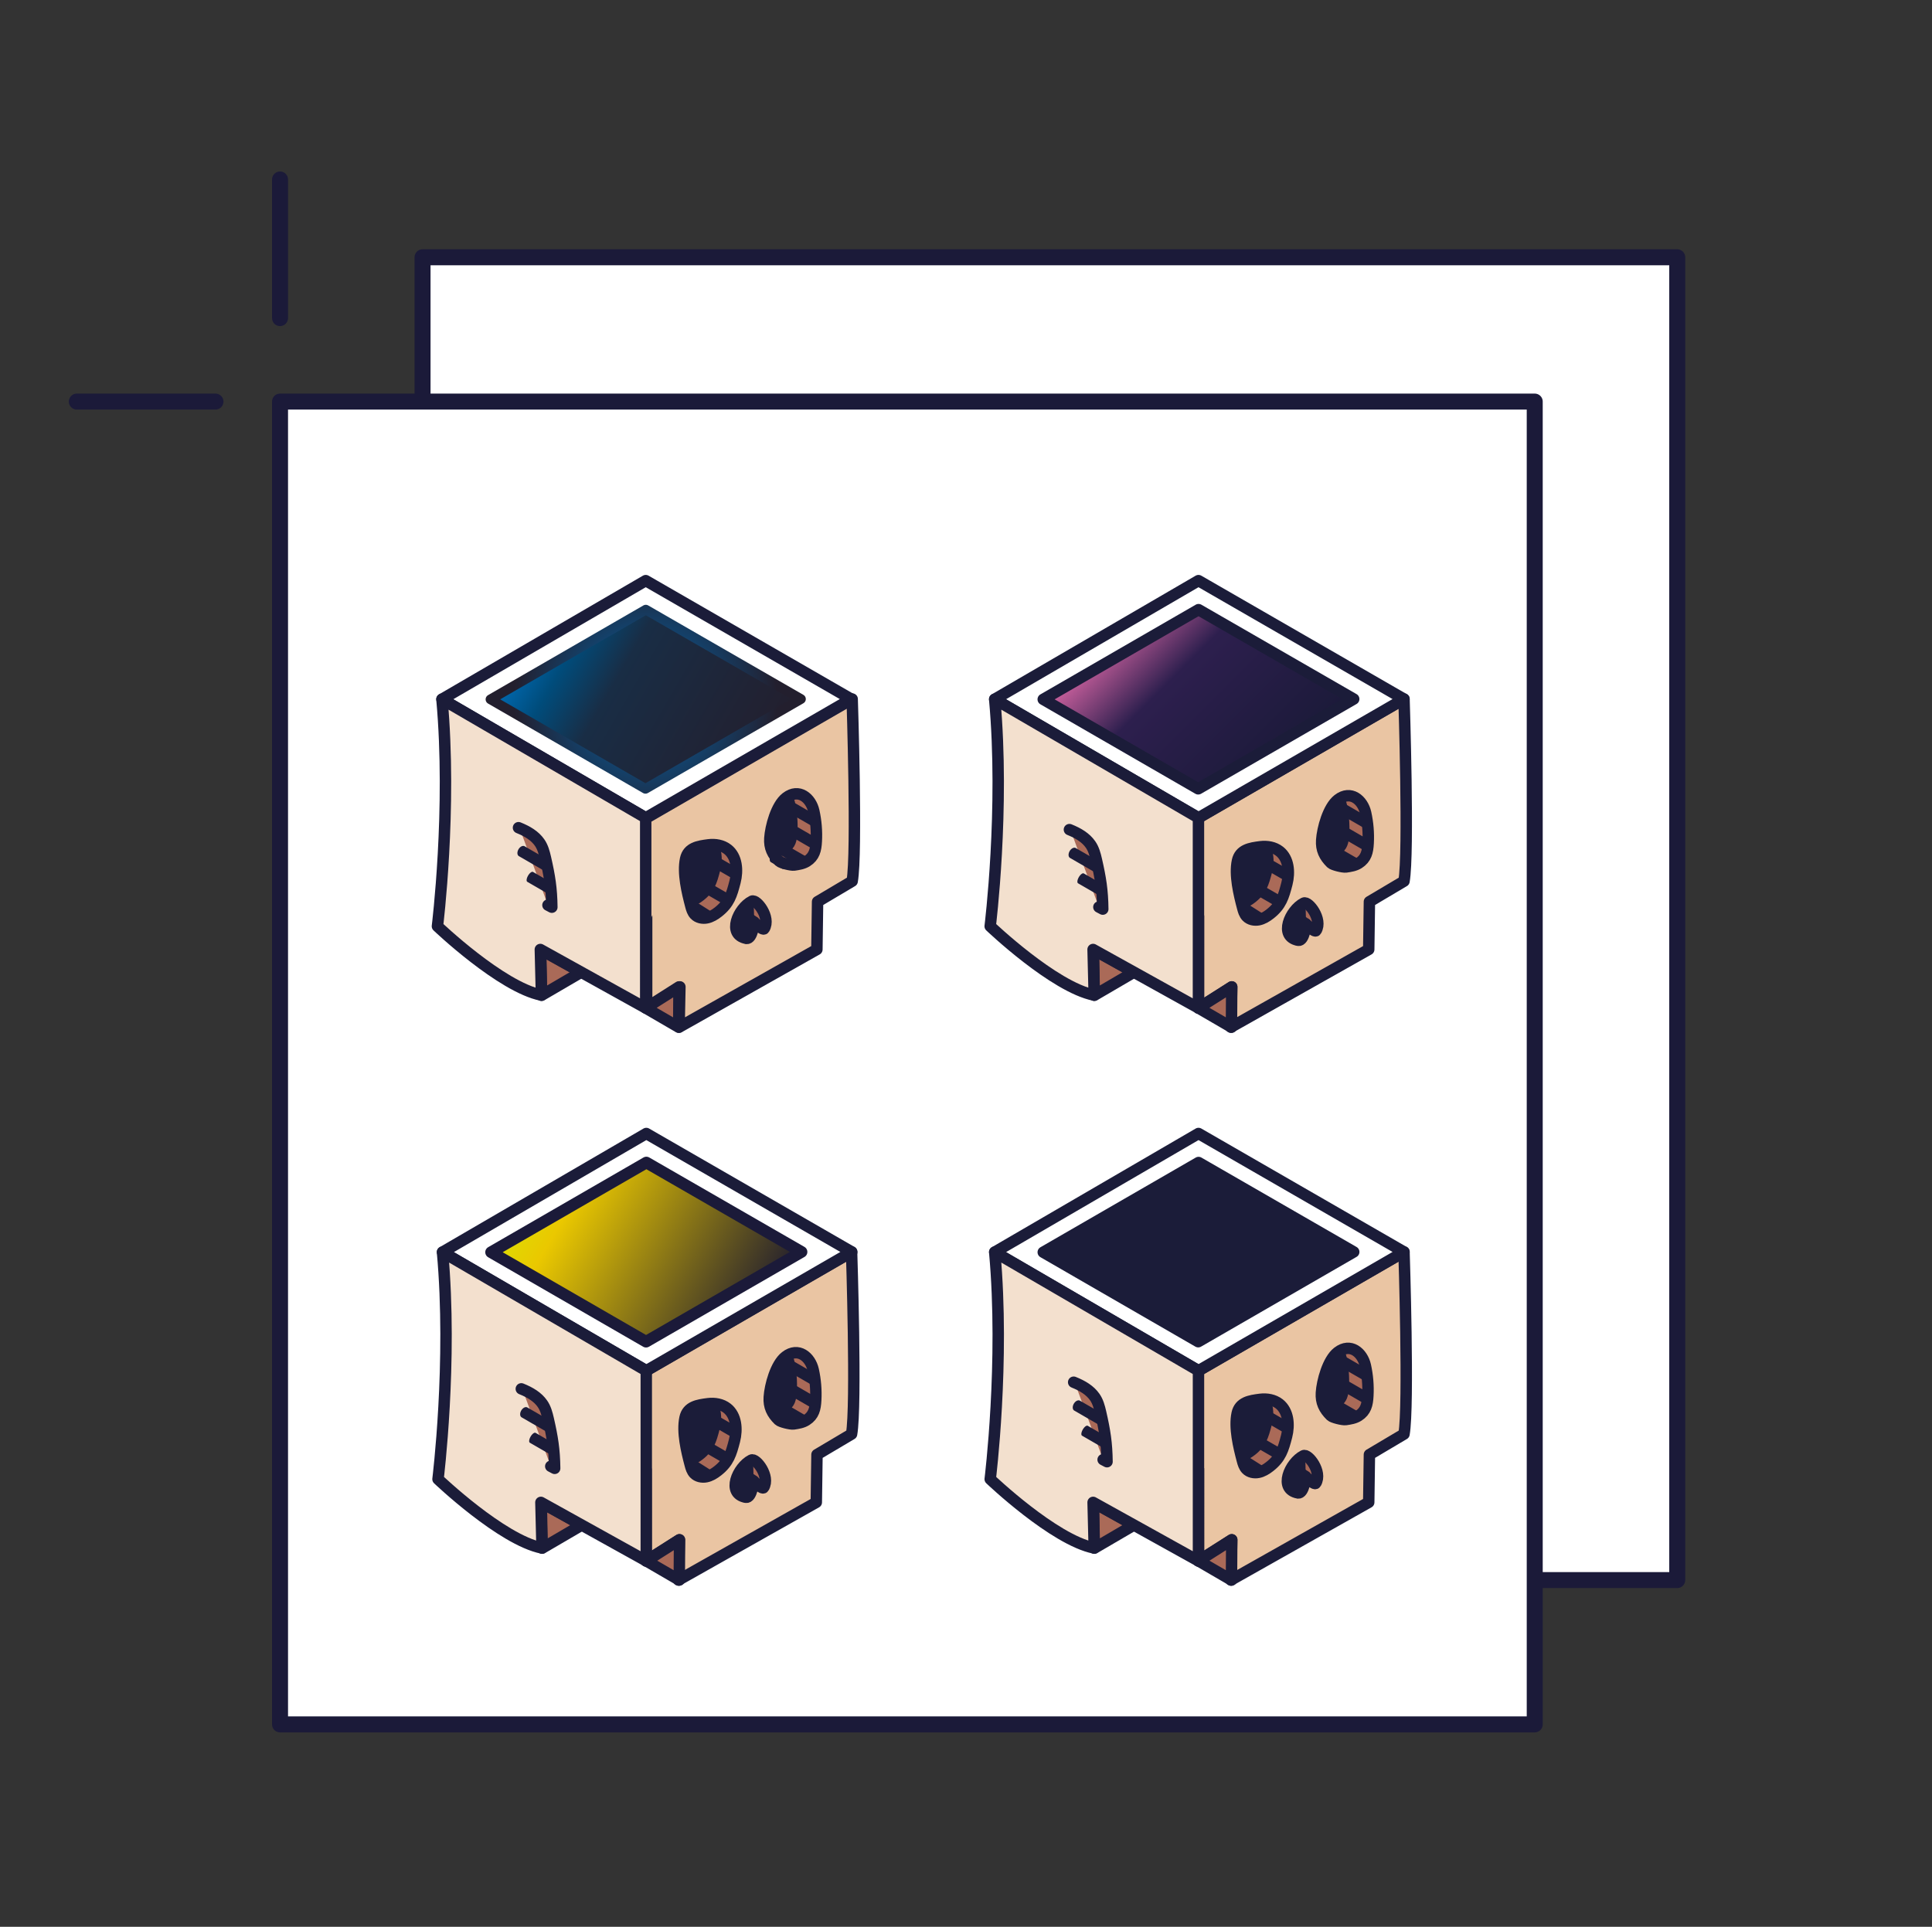 <?xml version="1.0" encoding="utf-8"?>
<!-- Generator: Adobe Illustrator 27.3.1, SVG Export Plug-In . SVG Version: 6.00 Build 0)  -->
<svg version="1.1" xmlns="http://www.w3.org/2000/svg" xmlns:xlink="http://www.w3.org/1999/xlink" x="0px" y="0px"
	 viewBox="0 0 846.1 843.97" style="enable-background:new 0 0 846.1 843.97;" xml:space="preserve">
<rect x="0" y="0" width="846.1" height="843.97" fill="#333333" stroke="none"/>
<style type="text/css">
	.st0{display:none;}
	.st1{display:inline;}
	.st2{fill:none;stroke:#009B3E;stroke-width:0.156;stroke-miterlimit:10;}
	.st3{clip-path:url(#SVGID_00000180335810031047221110000006123090892046712986_);}
	.st4{clip-path:url(#SVGID_00000088125890184261445210000017861879406136132266_);}
	.st5{clip-path:url(#SVGID_00000118386619716026119610000015384326184705193883_);}
	.st6{clip-path:url(#SVGID_00000156574290940670442210000008586101716224874662_);}
	.st7{clip-path:url(#SVGID_00000124844927254378566590000016854589817442994108_);}
	.st8{clip-path:url(#SVGID_00000052784954163072038350000008931773897957403785_);}
	.st9{clip-path:url(#SVGID_00000118398024743647198960000016293656651665659521_);}
	.st10{clip-path:url(#SVGID_00000022542368806698531250000017432615985164807577_);}
	.st11{clip-path:url(#SVGID_00000002382089666285598120000013560684913193766320_);}
	.st12{clip-path:url(#SVGID_00000127007714144687020930000015067284742710275482_);}
	.st13{clip-path:url(#SVGID_00000127745712220858555100000009540411185544634795_);}
	.st14{clip-path:url(#SVGID_00000057846327111255642520000016072866731858304951_);}
	.st15{clip-path:url(#SVGID_00000042007834662411546500000016876319958004706449_);}
	.st16{clip-path:url(#SVGID_00000096772421254832859630000007519225977531217063_);}
	.st17{clip-path:url(#SVGID_00000052083720777881167380000010048603476388154248_);}
	.st18{fill:#FFFFFF;}
	.st19{fill:#D464A2;stroke:#1B1A39;stroke-width:4;stroke-miterlimit:10;}
	.st20{fill:#468CC3;stroke:#1B1A39;stroke-width:4;stroke-miterlimit:10;}
	.st21{fill:#EBC800;stroke:#1B1A39;stroke-width:4;stroke-linecap:round;stroke-linejoin:round;stroke-miterlimit:10;}
	.st22{fill:#BA946B;stroke:#1B1A39;stroke-width:4;stroke-linecap:round;stroke-linejoin:round;stroke-miterlimit:10;}
	.st23{fill:#1D193A;stroke:#1B1A39;stroke-width:4;stroke-linecap:round;stroke-linejoin:round;stroke-miterlimit:10;}
	
		.st24{fill:#EAC5A3;stroke:url(#SVGID_00000063607322269512513830000014048433982641178512_);stroke-width:4.25;stroke-linecap:round;stroke-linejoin:round;stroke-miterlimit:10;}
	
		.st25{fill:#FFFFFF;stroke:url(#SVGID_00000134933042438272339510000017670943056277169807_);stroke-width:4.25;stroke-linecap:round;stroke-linejoin:round;stroke-miterlimit:10;}
	
		.st26{fill:url(#SVGID_00000047775519435255009950000002855799780869900967_);stroke:url(#SVGID_00000013895965362653989340000013114507266899553983_);stroke-width:4.25;stroke-linecap:round;stroke-linejoin:round;stroke-miterlimit:10;}
	
		.st27{fill:#AA6A58;stroke:url(#SVGID_00000047780735100659222910000009148234802633096101_);stroke-width:4.25;stroke-linecap:round;stroke-linejoin:round;stroke-miterlimit:10;}
	
		.st28{fill-rule:evenodd;clip-rule:evenodd;fill:#AA6A58;stroke:url(#SVGID_00000161619515592270702970000011245354889494327723_);stroke-width:4.25;stroke-linecap:round;stroke-linejoin:round;stroke-miterlimit:10;}
	
		.st29{fill:#F3E0CE;stroke:url(#SVGID_00000085209329879847424320000015104961242524737689_);stroke-width:4.25;stroke-linecap:round;stroke-linejoin:round;stroke-miterlimit:10;}
	.st30{fill:#201B2C;stroke:#231F2E;stroke-width:4.25;stroke-linecap:round;stroke-linejoin:round;stroke-miterlimit:10;}
	
		.st31{fill-rule:evenodd;clip-rule:evenodd;fill:#AA6A58;stroke:#231F2E;stroke-width:4.25;stroke-linecap:round;stroke-linejoin:round;stroke-miterlimit:10;}
	
		.st32{fill-rule:evenodd;clip-rule:evenodd;fill:#231F2E;stroke:#231F2E;stroke-width:4.25;stroke-linecap:round;stroke-linejoin:round;stroke-miterlimit:10;}
	
		.st33{fill-rule:evenodd;clip-rule:evenodd;fill:#6D4641;stroke:#231F2E;stroke-width:4.25;stroke-linecap:round;stroke-linejoin:round;stroke-miterlimit:10;}
	
		.st34{fill-rule:evenodd;clip-rule:evenodd;fill:#020203;stroke:#231F2E;stroke-width:4.25;stroke-linecap:round;stroke-linejoin:round;stroke-miterlimit:10;}
	
		.st35{fill-rule:evenodd;clip-rule:evenodd;fill:url(#SVGID_00000132068414302711562020000006594373108835289739_);stroke:#231F2E;stroke-width:4.25;stroke-linecap:round;stroke-linejoin:round;stroke-miterlimit:10;}
	
		.st36{fill:#EAC5A3;stroke:url(#SVGID_00000124135105542227877380000003777213381413558917_);stroke-width:4.25;stroke-linecap:round;stroke-linejoin:round;stroke-miterlimit:10;}
	
		.st37{fill:#FFFFFF;stroke:url(#SVGID_00000090288657640100538480000005527151477339028382_);stroke-width:4.25;stroke-linecap:round;stroke-linejoin:round;stroke-miterlimit:10;}
	
		.st38{fill:url(#SVGID_00000067951759658948718620000002862191153629095087_);stroke:url(#SVGID_00000008143188131005263150000007385832176948730772_);stroke-width:4.25;stroke-linecap:round;stroke-linejoin:round;stroke-miterlimit:10;}
	
		.st39{fill:#AA6A58;stroke:url(#SVGID_00000086681951356635703980000010454162542011193254_);stroke-width:4.25;stroke-linecap:round;stroke-linejoin:round;stroke-miterlimit:10;}
	
		.st40{fill-rule:evenodd;clip-rule:evenodd;fill:#AA6A58;stroke:url(#SVGID_00000040536747441579427170000004726297263455067290_);stroke-width:4.25;stroke-linecap:round;stroke-linejoin:round;stroke-miterlimit:10;}
	
		.st41{fill:#F3E0CE;stroke:url(#SVGID_00000098198642821171093750000011943617815356933253_);stroke-width:4.25;stroke-linecap:round;stroke-linejoin:round;stroke-miterlimit:10;}
	
		.st42{fill-rule:evenodd;clip-rule:evenodd;fill:url(#SVGID_00000003105318042567640150000007148085547493834923_);stroke:#231F2E;stroke-width:4.25;stroke-linecap:round;stroke-linejoin:round;stroke-miterlimit:10;}
	
		.st43{display:inline;fill:#FFFFFF;stroke:#1C1936;stroke-width:4.406;stroke-linecap:round;stroke-linejoin:round;stroke-miterlimit:10;}
	
		.st44{display:inline;fill-rule:evenodd;clip-rule:evenodd;fill:none;stroke:#1C1936;stroke-width:4.406;stroke-linecap:round;stroke-linejoin:round;stroke-miterlimit:10;}
	
		.st45{display:inline;fill:none;stroke:#1C1936;stroke-width:4.406;stroke-linecap:round;stroke-linejoin:round;stroke-miterlimit:10;}
	
		.st46{display:inline;fill-rule:evenodd;clip-rule:evenodd;fill:#1C1936;stroke:#1C1936;stroke-width:4.406;stroke-linecap:round;stroke-linejoin:round;stroke-miterlimit:10;}
	.st47{fill:none;stroke:#1C1936;stroke-width:4.406;stroke-linecap:round;stroke-linejoin:round;stroke-miterlimit:10;}
	.st48{display:inline;fill-rule:evenodd;clip-rule:evenodd;fill:#1C1936;}
	.st49{display:inline;fill-rule:evenodd;clip-rule:evenodd;fill:none;stroke:#1C1936;stroke-width:4.406;stroke-miterlimit:10;}
	.st50{clip-path:url(#SVGID_00000021821463881734331840000013479065523821842315_);}
	
		.st51{fill-rule:evenodd;clip-rule:evenodd;fill:#FFFFFF;stroke:#1C1936;stroke-width:4.406;stroke-linecap:round;stroke-linejoin:round;stroke-miterlimit:10;}
	.st52{fill:#FFFFFF;stroke:#1C1936;stroke-width:4.406;stroke-linecap:round;stroke-linejoin:round;stroke-miterlimit:10;}
	.st53{display:inline;fill:#1C1936;}
	
		.st54{display:inline;fill-rule:evenodd;clip-rule:evenodd;fill:#FFFFFF;stroke:#1C1936;stroke-width:4.406;stroke-linecap:round;stroke-linejoin:round;stroke-miterlimit:10;}
	
		.st55{fill:#EAC5A3;stroke:url(#SVGID_00000064320511946637280290000000462288495365801351_);stroke-width:4.695;stroke-linecap:round;stroke-linejoin:round;stroke-miterlimit:10;}
	
		.st56{fill-rule:evenodd;clip-rule:evenodd;fill:#020203;stroke:url(#SVGID_00000145025947076172431880000016168069523020752533_);stroke-width:4.695;stroke-linecap:round;stroke-linejoin:round;stroke-miterlimit:10;}
	
		.st57{fill:#FFFFFF;stroke:url(#SVGID_00000163771103140796372060000016804473290459882898_);stroke-width:4.695;stroke-linecap:round;stroke-linejoin:round;stroke-miterlimit:10;}
	
		.st58{fill:url(#SVGID_00000078734227584599050550000002071529448530647715_);stroke:url(#SVGID_00000023258411597235638240000010415453149032315828_);stroke-width:4.695;stroke-linecap:round;stroke-linejoin:round;stroke-miterlimit:10;}
	
		.st59{fill:none;stroke:url(#SVGID_00000163757015682036407220000007461724647075586477_);stroke-width:4.695;stroke-linecap:round;stroke-linejoin:round;stroke-miterlimit:10;}
	
		.st60{fill-rule:evenodd;clip-rule:evenodd;fill:#AA6A58;stroke:url(#SVGID_00000181810178955038801460000014218258350000698501_);stroke-width:4.695;stroke-linecap:round;stroke-linejoin:round;stroke-miterlimit:10;}
	
		.st61{fill:#F3E0CE;stroke:url(#SVGID_00000063610932379167844390000005577405342092673454_);stroke-width:4.695;stroke-linecap:round;stroke-linejoin:round;stroke-miterlimit:10;}
	.st62{fill:none;stroke:#020203;stroke-width:4.695;stroke-linecap:round;stroke-linejoin:round;stroke-miterlimit:10;}
	
		.st63{fill:none;stroke:url(#SVGID_00000116197323084549795170000016450993256381038731_);stroke-width:4.695;stroke-linecap:round;stroke-linejoin:round;stroke-miterlimit:10;}
	
		.st64{fill-rule:evenodd;clip-rule:evenodd;fill:#AA6A58;stroke:#020203;stroke-width:4.695;stroke-linecap:round;stroke-linejoin:round;stroke-miterlimit:10;}
	
		.st65{fill-rule:evenodd;clip-rule:evenodd;fill:#020203;stroke:#020203;stroke-width:4.695;stroke-linecap:round;stroke-linejoin:round;stroke-miterlimit:10;}
	
		.st66{fill:none;stroke:url(#SVGID_00000165932601094724556350000008072911982593904769_);stroke-width:4.695;stroke-linecap:round;stroke-linejoin:round;stroke-miterlimit:10;}
	.st67{fill-rule:evenodd;clip-rule:evenodd;fill:#80A5C0;}
	.st68{clip-path:url(#SVGID_00000118384591968157845340000013453110018828676014_);}
	.st69{fill:none;stroke:#FFFFFF;stroke-width:8.47;stroke-linecap:round;stroke-linejoin:round;stroke-miterlimit:10;}
	
		.st70{fill:none;stroke:url(#SVGID_00000126289918024371075750000010185522950181911743_);stroke-width:4.695;stroke-linecap:round;stroke-linejoin:round;stroke-miterlimit:10;}
	
		.st71{fill-rule:evenodd;clip-rule:evenodd;fill:#020203;stroke:url(#SVGID_00000054230455210521927530000006274243111369845647_);stroke-width:4.695;stroke-linecap:round;stroke-linejoin:round;stroke-miterlimit:10;}
	
		.st72{fill-rule:evenodd;clip-rule:evenodd;fill:#477CA0;stroke:url(#SVGID_00000150071035879725249800000005914936434426347185_);stroke-width:4.695;stroke-linecap:round;stroke-linejoin:round;stroke-miterlimit:10;}
	
		.st73{fill-rule:evenodd;clip-rule:evenodd;fill:#020203;stroke:url(#SVGID_00000121970713648806106540000002828438564932385206_);stroke-width:4.695;stroke-linecap:round;stroke-linejoin:round;stroke-miterlimit:10;}
	
		.st74{fill-rule:evenodd;clip-rule:evenodd;fill:#6D4641;stroke:#020203;stroke-width:4.695;stroke-linecap:round;stroke-linejoin:round;stroke-miterlimit:10;}
	
		.st75{fill-rule:evenodd;clip-rule:evenodd;fill:#AA6A58;stroke:url(#SVGID_00000108272920135396149170000003673991349221682863_);stroke-width:4.695;stroke-linecap:round;stroke-linejoin:round;stroke-miterlimit:10;}
	.st76{fill-rule:evenodd;clip-rule:evenodd;fill:#AA6A58;}
	
		.st77{fill:none;stroke:url(#SVGID_00000008850036616398481980000013643480533803459514_);stroke-width:4.695;stroke-linecap:round;stroke-linejoin:round;stroke-miterlimit:10;}
	.st78{fill-rule:evenodd;clip-rule:evenodd;fill:#477CA0;}
	.st79{clip-path:url(#SVGID_00000073003288607441668340000001485399747379509405_);}
	.st80{fill:none;stroke:#FFFFFF;stroke-width:3.745;stroke-linecap:round;stroke-linejoin:round;stroke-miterlimit:10;}
	.st81{fill:none;stroke:#FFFFFF;stroke-width:9.886;stroke-linecap:round;stroke-linejoin:round;stroke-miterlimit:10;}
	
		.st82{fill:none;stroke:url(#SVGID_00000121246574379287416520000014702410010716996504_);stroke-width:4.695;stroke-linecap:round;stroke-linejoin:round;stroke-miterlimit:10;}
	.st83{fill:none;}
	.st84{clip-path:url(#SVGID_00000060010450432597413210000016929735909810504589_);}
	
		.st85{fill-rule:evenodd;clip-rule:evenodd;fill:#EBC800;stroke:url(#SVGID_00000181808312720953664030000007838243360247444140_);stroke-width:4.026;stroke-linecap:round;stroke-linejoin:round;stroke-miterlimit:10;}
	
		.st86{fill-rule:evenodd;clip-rule:evenodd;fill:#EBC800;stroke:url(#SVGID_00000149350463995571859340000003051900245569584521_);stroke-width:4.026;stroke-linecap:round;stroke-linejoin:round;stroke-miterlimit:10;}
	
		.st87{fill-rule:evenodd;clip-rule:evenodd;fill:#6694B3;stroke:url(#SVGID_00000072970260423508971410000015281322228273181863_);stroke-width:4.026;stroke-linecap:round;stroke-linejoin:round;stroke-miterlimit:10;}
	
		.st88{fill:none;stroke:url(#SVGID_00000161624318735766662030000010529852571965579167_);stroke-width:4.026;stroke-linecap:round;stroke-linejoin:round;stroke-miterlimit:10;}
	
		.st89{fill:none;stroke:url(#SVGID_00000063633555505321564280000011456635072869758395_);stroke-width:4.026;stroke-linecap:round;stroke-linejoin:round;stroke-miterlimit:10;}
	
		.st90{fill-rule:evenodd;clip-rule:evenodd;fill:#1C1A3A;stroke:#D464A2;stroke-width:4.695;stroke-linecap:round;stroke-linejoin:round;stroke-miterlimit:10;}
	
		.st91{fill-rule:evenodd;clip-rule:evenodd;fill:#020203;stroke:url(#SVGID_00000141452080040864052290000014839320383492885434_);stroke-width:4.695;stroke-linecap:round;stroke-linejoin:round;stroke-miterlimit:10;}
	
		.st92{fill-rule:evenodd;clip-rule:evenodd;fill:#020203;stroke:url(#SVGID_00000063609535145925162830000010580919122701632398_);stroke-width:4.695;stroke-linecap:round;stroke-linejoin:round;stroke-miterlimit:10;}
	.st93{fill:#FFFFFF;stroke:#1C1936;stroke-width:4.741;stroke-linecap:round;stroke-linejoin:round;stroke-miterlimit:10;}
	
		.st94{fill-rule:evenodd;clip-rule:evenodd;fill:none;stroke:#1C1936;stroke-width:4.741;stroke-linecap:round;stroke-linejoin:round;stroke-miterlimit:10;}
	.st95{fill:none;stroke:#1C1936;stroke-width:4.741;stroke-linecap:round;stroke-linejoin:round;stroke-miterlimit:10;}
	
		.st96{fill-rule:evenodd;clip-rule:evenodd;fill:#1C1936;stroke:#1C1936;stroke-width:4.741;stroke-linecap:round;stroke-linejoin:round;stroke-miterlimit:10;}
	.st97{fill-rule:evenodd;clip-rule:evenodd;fill:#1C1936;}
	.st98{fill-rule:evenodd;clip-rule:evenodd;fill:none;stroke:#1C1936;stroke-width:4.741;stroke-miterlimit:10;}
	.st99{clip-path:url(#SVGID_00000163794715893252694120000000693890917412076476_);}
	
		.st100{fill-rule:evenodd;clip-rule:evenodd;fill:#FFFFFF;stroke:#1C1936;stroke-width:4.741;stroke-linecap:round;stroke-linejoin:round;stroke-miterlimit:10;}
	.st101{fill:#1C1936;}
	.st102{fill:#1B1A39;}
	.st103{fill:#1D193A;}
	.st104{display:inline;fill:#D464A2;stroke:#1B1A39;stroke-width:4;stroke-miterlimit:10;}
	.st105{display:inline;fill:#468CC3;stroke:#1B1A39;stroke-width:4;stroke-miterlimit:10;}
	
		.st106{display:inline;fill:#EBC800;stroke:#1B1A39;stroke-width:4;stroke-linecap:round;stroke-linejoin:round;stroke-miterlimit:10;}
	
		.st107{display:inline;fill:#BA946B;stroke:#1B1A39;stroke-width:4;stroke-linecap:round;stroke-linejoin:round;stroke-miterlimit:10;}
	
		.st108{display:inline;fill:#1D193A;stroke:#1B1A39;stroke-width:4;stroke-linecap:round;stroke-linejoin:round;stroke-miterlimit:10;}
	.st109{fill:#1F1B3E;}
	.st110{fill:#EAC5A3;}
	.st111{fill-rule:evenodd;clip-rule:evenodd;fill:url(#SVGID_00000072263941102945304610000004004176096201960632_);}
	.st112{fill-rule:evenodd;clip-rule:evenodd;fill:url(#SVGID_00000114757715600863203700000006071817499044028800_);}
	.st113{fill-rule:evenodd;clip-rule:evenodd;fill:url(#SVGID_00000026143424213829391350000001915351023714598026_);}
	.st114{fill-rule:evenodd;clip-rule:evenodd;fill:url(#SVGID_00000071521774516651206620000008852600957133344660_);}
	.st115{fill:url(#SVGID_00000099620335036233693350000001997571461610755730_);}
	.st116{fill-rule:evenodd;clip-rule:evenodd;fill:url(#SVGID_00000041992965100871099240000017383677894842173579_);}
	.st117{fill-rule:evenodd;clip-rule:evenodd;fill:url(#SVGID_00000000931617121005225990000010827983119448735400_);}
	.st118{fill-rule:evenodd;clip-rule:evenodd;fill:url(#SVGID_00000124144269986724058470000003294323610625878174_);}
	.st119{fill:#F3E0CE;}
	.st120{fill-rule:evenodd;clip-rule:evenodd;fill:url(#SVGID_00000019641505991205286480000002123664646901377167_);}
	.st121{fill-rule:evenodd;clip-rule:evenodd;fill:#E7B2D2;}
	.st122{fill-rule:evenodd;clip-rule:evenodd;fill:url(#SVGID_00000119818504661143268830000015472382401024650391_);}
	.st123{fill-rule:evenodd;clip-rule:evenodd;fill:#D464A2;}
	.st124{fill-rule:evenodd;clip-rule:evenodd;fill:#291F4B;}
	.st125{fill-rule:evenodd;clip-rule:evenodd;fill:url(#SVGID_00000149379536100143883340000000674937818449273479_);}
	.st126{fill-rule:evenodd;clip-rule:evenodd;fill:url(#SVGID_00000001636625735370072060000011921545744680412056_);}
	.st127{fill-rule:evenodd;clip-rule:evenodd;fill:#1B1A39;}
	.st128{fill:#1C1A3A;}
	.st129{fill-rule:evenodd;clip-rule:evenodd;fill:url(#SVGID_00000164481815711473311050000002545252017219819451_);}
	.st130{fill-rule:evenodd;clip-rule:evenodd;fill:#1C1A3A;}
	.st131{fill-rule:evenodd;clip-rule:evenodd;fill:url(#SVGID_00000175324972829085860240000010730670947536261029_);}
	.st132{clip-path:url(#SVGID_00000051363659744908379100000011020348935649121441_);}
	.st133{fill:none;stroke:#FFFFFF;stroke-width:4;stroke-linecap:round;stroke-linejoin:round;stroke-miterlimit:10;}
	.st134{fill-rule:evenodd;clip-rule:evenodd;fill:url(#SVGID_00000037657675660505233050000012533166899996110760_);}
	.st135{fill-rule:evenodd;clip-rule:evenodd;fill:#020203;}
	.st136{fill-rule:evenodd;clip-rule:evenodd;fill:url(#SVGID_00000084498014232444340760000017891788777976619420_);}
	.st137{fill-rule:evenodd;clip-rule:evenodd;fill:url(#SVGID_00000074437926410521279820000004950711127577781398_);}
	.st138{fill-rule:evenodd;clip-rule:evenodd;fill:url(#SVGID_00000007421222375816611480000010610062893837072299_);}
	.st139{fill-rule:evenodd;clip-rule:evenodd;fill:#6D4641;}
	.st140{fill-rule:evenodd;clip-rule:evenodd;fill:url(#SVGID_00000171000550786505149670000002026782040755232165_);}
	.st141{fill-rule:evenodd;clip-rule:evenodd;fill:url(#SVGID_00000170992146752233531910000000669798884251819195_);}
	.st142{fill-rule:evenodd;clip-rule:evenodd;fill:url(#SVGID_00000106135557591069463830000017573278064328540573_);}
	.st143{fill-rule:evenodd;clip-rule:evenodd;fill:url(#SVGID_00000168821616492753652480000000675736190951186603_);}
	.st144{fill-rule:evenodd;clip-rule:evenodd;fill:url(#SVGID_00000012441422503597791970000003527842902228768659_);}
	.st145{clip-path:url(#SVGID_00000067200915844847828940000008536961756499690671_);}
	.st146{fill:none;stroke:#FFFFFF;stroke-width:8;stroke-linecap:round;stroke-linejoin:round;stroke-miterlimit:10;}
	.st147{fill-rule:evenodd;clip-rule:evenodd;fill:url(#SVGID_00000063606844292736092580000009382325250684141239_);}
	.st148{clip-path:url(#SVGID_00000060716423151381080330000006775290138819706277_);}
	
		.st149{fill-rule:evenodd;clip-rule:evenodd;fill:#EBC800;stroke:url(#SVGID_00000054949842142237586710000016839499976271437708_);stroke-width:4.25;stroke-linecap:round;stroke-linejoin:round;stroke-miterlimit:1.5;}
	
		.st150{fill-rule:evenodd;clip-rule:evenodd;fill:#EBC800;stroke:url(#SVGID_00000043432696504265704860000012511130744641876358_);stroke-width:4.25;stroke-linecap:round;stroke-linejoin:round;stroke-miterlimit:10;}
	
		.st151{fill-rule:evenodd;clip-rule:evenodd;fill:#6694B3;stroke:url(#SVGID_00000150807126290705251360000016459220665431888038_);stroke-width:4.25;stroke-linecap:round;stroke-linejoin:round;stroke-miterlimit:10;}
	
		.st152{clip-path:url(#SVGID_00000143615324427876848930000013423774009200437641_);fill:none;stroke:#FFFFFF;stroke-width:6;stroke-miterlimit:10;}
	
		.st153{fill:none;stroke:url(#SVGID_00000076567925831468206660000013864514536008039079_);stroke-width:4.25;stroke-linecap:round;stroke-linejoin:round;stroke-miterlimit:10;}
	
		.st154{fill:none;stroke:url(#SVGID_00000172442295053080684140000008423930422791114628_);stroke-width:4.25;stroke-linecap:round;stroke-linejoin:round;stroke-miterlimit:10;}
	.st155{fill-rule:evenodd;clip-rule:evenodd;fill:#090A17;}
	.st156{fill-rule:evenodd;clip-rule:evenodd;fill:url(#SVGID_00000050657868274554561850000012074050519963714495_);}
	.st157{fill-rule:evenodd;clip-rule:evenodd;fill:url(#SVGID_00000133498470869611207520000016566200912978428311_);}
	.st158{fill-rule:evenodd;clip-rule:evenodd;fill:url(#SVGID_00000080169549630488466350000014080629168368655509_);}
	.st159{fill-rule:evenodd;clip-rule:evenodd;fill:url(#SVGID_00000132775208890129304240000008152295461284915349_);}
	.st160{fill-rule:evenodd;clip-rule:evenodd;fill:url(#SVGID_00000096781553129079125060000002247591526061761202_);}
	.st161{fill-rule:evenodd;clip-rule:evenodd;fill:url(#SVGID_00000051357313699175110520000008527235236043972526_);}
	.st162{fill:url(#SVGID_00000145024696596179069700000015809905501571130798_);}
	.st163{fill-rule:evenodd;clip-rule:evenodd;fill:url(#SVGID_00000029766181486139221660000016678465690019552676_);}
	.st164{fill-rule:evenodd;clip-rule:evenodd;fill:url(#SVGID_00000119083117017225195450000007564031071820468629_);}
	.st165{fill-rule:evenodd;clip-rule:evenodd;fill:url(#SVGID_00000007401395381901220520000010952281652748684467_);}
	.st166{fill-rule:evenodd;clip-rule:evenodd;fill:url(#SVGID_00000023982542422544117530000002086222910540998312_);}
	.st167{fill-rule:evenodd;clip-rule:evenodd;fill:url(#SVGID_00000043440601976722171690000001650976367161976708_);}
	.st168{fill-rule:evenodd;clip-rule:evenodd;fill:url(#SVGID_00000180350042907979194840000008694730290914660534_);}
	.st169{fill-rule:evenodd;clip-rule:evenodd;fill:url(#SVGID_00000142891170667443297100000001331272496118567048_);}
	.st170{fill-rule:evenodd;clip-rule:evenodd;fill:url(#SVGID_00000024719185619627733680000007420715295728965509_);}
	.st171{fill-rule:evenodd;clip-rule:evenodd;fill:url(#SVGID_00000181809243271309588180000017697628587443926459_);}
	.st172{clip-path:url(#SVGID_00000145747243698422062860000000886199413014654098_);}
	.st173{fill-rule:evenodd;clip-rule:evenodd;fill:url(#SVGID_00000016070898377605116890000007071840651485902489_);}
	.st174{fill-rule:evenodd;clip-rule:evenodd;fill:url(#SVGID_00000017512282899574539490000008645624379661242783_);}
	.st175{fill-rule:evenodd;clip-rule:evenodd;fill:url(#SVGID_00000004525716665007083540000001916022713740130973_);}
	.st176{fill-rule:evenodd;clip-rule:evenodd;fill:url(#SVGID_00000017493074573194592770000008405863178380998552_);}
	.st177{fill-rule:evenodd;clip-rule:evenodd;fill:url(#SVGID_00000076581344430308840360000016729638189808278710_);}
	.st178{fill-rule:evenodd;clip-rule:evenodd;fill:url(#SVGID_00000033360443764457683020000001806247870060730765_);}
	.st179{fill-rule:evenodd;clip-rule:evenodd;fill:url(#SVGID_00000010290890482759280230000003101275780787609220_);}
	.st180{fill-rule:evenodd;clip-rule:evenodd;fill:url(#SVGID_00000152962796739206544680000002364806850542885511_);}
	.st181{fill-rule:evenodd;clip-rule:evenodd;fill:url(#SVGID_00000001647126655429944890000003328973207559679406_);}
	.st182{clip-path:url(#SVGID_00000171721570519160562850000009174108814803687100_);}
	.st183{fill-rule:evenodd;clip-rule:evenodd;fill:url(#SVGID_00000140008478478169613400000005101074858195598758_);}
	.st184{clip-path:url(#SVGID_00000180356711587616302490000017300323839035078036_);}
	
		.st185{fill-rule:evenodd;clip-rule:evenodd;fill:#EBC800;stroke:url(#SVGID_00000001629748718520097450000003952940734057441932_);stroke-width:4.25;stroke-linecap:round;stroke-linejoin:round;stroke-miterlimit:1.5;}
	
		.st186{fill-rule:evenodd;clip-rule:evenodd;fill:#EBC800;stroke:url(#SVGID_00000121281624822091760300000007843302522658860703_);stroke-width:4.25;stroke-linecap:round;stroke-linejoin:round;stroke-miterlimit:10;}
	
		.st187{fill-rule:evenodd;clip-rule:evenodd;fill:#6694B3;stroke:url(#SVGID_00000102536987005480533790000003615806412562340791_);stroke-width:4.25;stroke-linecap:round;stroke-linejoin:round;stroke-miterlimit:10;}
	
		.st188{clip-path:url(#SVGID_00000018211718018156376040000012934038789949530521_);fill:none;stroke:#FFFFFF;stroke-width:6;stroke-miterlimit:10;}
	
		.st189{fill:none;stroke:url(#SVGID_00000060015965300738676560000005721211382059628727_);stroke-width:4.25;stroke-linecap:round;stroke-linejoin:round;stroke-miterlimit:10;}
	
		.st190{fill:none;stroke:url(#SVGID_00000097502007641826630140000016806910444939891388_);stroke-width:4.25;stroke-linecap:round;stroke-linejoin:round;stroke-miterlimit:10;}
	.st191{fill-rule:evenodd;clip-rule:evenodd;fill:url(#SVGID_00000135672820977645468230000018135391536649430444_);}
	.st192{fill-rule:evenodd;clip-rule:evenodd;fill:url(#SVGID_00000170980075013510228550000011479435611579255983_);}
	
		.st193{fill-rule:evenodd;clip-rule:evenodd;fill:none;stroke:#E7B2D2;stroke-width:5;stroke-linecap:round;stroke-linejoin:round;stroke-miterlimit:10;}
	.st194{display:inline;fill:#37A736;}
	.st195{display:inline;fill:#3A73B9;}
	.st196{display:inline;fill:#E2C725;}
	.st197{display:inline;fill:#1B1A39;}
	.st198{fill:#5F4595;}
	
		.st199{fill:#EAC5A3;stroke:url(#SVGID_00000021102542205206864830000009885000821222329529_);stroke-width:4.25;stroke-linecap:round;stroke-linejoin:round;stroke-miterlimit:10;}
	
		.st200{fill:#FFFFFF;stroke:url(#SVGID_00000031893252404624779320000009467635432083256230_);stroke-width:4.25;stroke-linecap:round;stroke-linejoin:round;stroke-miterlimit:10;}
	
		.st201{fill:url(#SVGID_00000083055939582106492440000015938027926363782319_);stroke:url(#SVGID_00000119812707461095070580000000860244739257676214_);stroke-width:4.25;stroke-linecap:round;stroke-linejoin:round;stroke-miterlimit:10;}
	
		.st202{fill:#AA6A58;stroke:url(#SVGID_00000074442737958196127680000009259392723638015138_);stroke-width:4.25;stroke-linecap:round;stroke-linejoin:round;stroke-miterlimit:10;}
	
		.st203{fill-rule:evenodd;clip-rule:evenodd;fill:#AA6A58;stroke:url(#SVGID_00000028313102953417733880000015042418495506980510_);stroke-width:4.25;stroke-linecap:round;stroke-linejoin:round;stroke-miterlimit:10;}
	
		.st204{fill:#F3E0CE;stroke:url(#SVGID_00000080903065768505302800000013832156996376829871_);stroke-width:4.25;stroke-linecap:round;stroke-linejoin:round;stroke-miterlimit:10;}
	
		.st205{fill-rule:evenodd;clip-rule:evenodd;fill:url(#SVGID_00000123424815825108232480000014973753175478794917_);stroke:#231F2E;stroke-width:4.25;stroke-linecap:round;stroke-linejoin:round;stroke-miterlimit:10;}
	
		.st206{display:inline;fill:#FFFFFF;stroke:#1B1A39;stroke-width:8.573;stroke-linecap:round;stroke-linejoin:round;stroke-miterlimit:10;}
	
		.st207{fill:#EAC5A3;stroke:url(#SVGID_00000156546982389892682700000006701639114644012693_);stroke-width:4.25;stroke-linecap:round;stroke-linejoin:round;stroke-miterlimit:10;}
	
		.st208{fill:#FFFFFF;stroke:url(#SVGID_00000158020444400169108690000001455656656566539401_);stroke-width:4.25;stroke-linecap:round;stroke-linejoin:round;stroke-miterlimit:10;}
	
		.st209{fill:url(#SVGID_00000121998536243647241170000008110041991943188655_);stroke:url(#SVGID_00000003827071824541812070000013004510877556597183_);stroke-width:4.25;stroke-linecap:round;stroke-linejoin:round;stroke-miterlimit:10;}
	
		.st210{fill:#AA6A58;stroke:url(#SVGID_00000047760250463599435500000013053717527659809182_);stroke-width:4.25;stroke-linecap:round;stroke-linejoin:round;stroke-miterlimit:10;}
	
		.st211{fill-rule:evenodd;clip-rule:evenodd;fill:#AA6A58;stroke:url(#SVGID_00000007387683069808657790000000159362107519052199_);stroke-width:4.25;stroke-linecap:round;stroke-linejoin:round;stroke-miterlimit:10;}
	
		.st212{fill:#F3E0CE;stroke:url(#SVGID_00000031172855190047862360000016042509935884571306_);stroke-width:4.25;stroke-linecap:round;stroke-linejoin:round;stroke-miterlimit:10;}
	
		.st213{fill-rule:evenodd;clip-rule:evenodd;fill:url(#SVGID_00000162320763585642932060000016672872891912305836_);stroke:#231F2E;stroke-width:4.25;stroke-linecap:round;stroke-linejoin:round;stroke-miterlimit:10;}
	.st214{fill:#EAC5A3;stroke:#1B1C39;stroke-width:4.25;stroke-linecap:round;stroke-linejoin:round;stroke-miterlimit:10;}
	
		.st215{fill:#FFFFFF;stroke:url(#SVGID_00000000935603338076315870000013468880391970793662_);stroke-width:4.25;stroke-linecap:round;stroke-linejoin:round;stroke-miterlimit:10;}
	
		.st216{fill:url(#SVGID_00000178194816965692313320000010380938186823057040_);stroke:#1B1C39;stroke-width:4.25;stroke-linecap:round;stroke-linejoin:round;stroke-miterlimit:10;}
	.st217{fill:#AA6A58;stroke:#1B1C39;stroke-width:4.25;stroke-linecap:round;stroke-linejoin:round;stroke-miterlimit:10;}
	
		.st218{fill-rule:evenodd;clip-rule:evenodd;fill:#AA6A58;stroke:#1B1C39;stroke-width:4.25;stroke-linecap:round;stroke-linejoin:round;stroke-miterlimit:10;}
	.st219{fill:#F3E0CE;stroke:#1B1C39;stroke-width:4.25;stroke-linecap:round;stroke-linejoin:round;stroke-miterlimit:10;}
	
		.st220{fill-rule:evenodd;clip-rule:evenodd;fill:url(#SVGID_00000126307779024144172460000006179782619678646172_);stroke:#231F2E;stroke-width:4.25;stroke-linecap:round;stroke-linejoin:round;stroke-miterlimit:10;}
	
		.st221{fill:#EAC5A3;stroke:url(#SVGID_00000060023641712116128020000003406032274116927879_);stroke-width:4.25;stroke-linecap:round;stroke-linejoin:round;stroke-miterlimit:10;}
	
		.st222{fill:#FFFFFF;stroke:url(#SVGID_00000152232297196596387980000013420816442193907135_);stroke-width:4.25;stroke-linecap:round;stroke-linejoin:round;stroke-miterlimit:10;}
	
		.st223{fill:url(#SVGID_00000097499130319410404060000014921916789033911714_);stroke:#1B1A39;stroke-width:5.09;stroke-linecap:round;stroke-linejoin:round;stroke-miterlimit:10;}
	.st224{fill:#AA6A58;stroke:#14152D;stroke-width:4.25;stroke-linecap:round;stroke-linejoin:round;stroke-miterlimit:10;}
	
		.st225{fill-rule:evenodd;clip-rule:evenodd;fill:#AA6A58;stroke:#14152D;stroke-width:4.25;stroke-linecap:round;stroke-linejoin:round;stroke-miterlimit:10;}
	
		.st226{fill:#F3E0CE;stroke:url(#SVGID_00000036958161063280273860000015550222329479803299_);stroke-width:4.25;stroke-linecap:round;stroke-linejoin:round;stroke-miterlimit:10;}
	
		.st227{fill-rule:evenodd;clip-rule:evenodd;fill:url(#SVGID_00000079451628964200554220000000556523912400106669_);stroke:#231F2E;stroke-width:4.25;stroke-linecap:round;stroke-linejoin:round;stroke-miterlimit:10;}
	.st228{fill:#1B1C39;}
	.st229{clip-path:url(#SVGID_00000125597071546040989890000003788058503734883737_);}
	.st230{fill:url(#SVGID_00000079473115506510248510000012449105585961491642_);}
	.st231{fill:#201B2C;}
	.st232{fill:#231F2E;}
	.st233{fill-rule:evenodd;clip-rule:evenodd;fill:#231F2E;}
	.st234{fill-rule:evenodd;clip-rule:evenodd;fill:url(#SVGID_00000153664151088075311550000006644975146306983077_);}
	.st235{fill:url(#SVGID_00000170268452647762456410000002566418831890341760_);}
	.st236{fill:url(#SVGID_00000040576716375402037270000009781037779154806148_);}
	.st237{fill:url(#SVGID_00000138543368543451612380000014410597221805725841_);}
	.st238{fill:url(#SVGID_00000145016929260756525050000008040421140112088972_);}
	.st239{fill:#AA6A58;}
	.st240{fill:url(#SVGID_00000072983890666879623490000016974891331090252470_);}
	.st241{fill:url(#SVGID_00000097458673498397088340000013757334500877708165_);}
	.st242{fill:url(#SVGID_00000115497850390354727120000006405132879070882434_);}
	.st243{fill-rule:evenodd;clip-rule:evenodd;fill:url(#SVGID_00000168822508662074641260000005899956466648224680_);}
	.st244{fill:#1B1A39;stroke:#1B1A39;stroke-width:4.25;stroke-linecap:round;stroke-linejoin:round;stroke-miterlimit:10;}
	.st245{fill:#EAC5A3;stroke:#1B1A39;stroke-width:4.25;stroke-linecap:round;stroke-linejoin:round;stroke-miterlimit:10;}
	.st246{fill:#AA6A58;stroke:#1B1A39;stroke-width:4.25;stroke-linecap:round;stroke-linejoin:round;stroke-miterlimit:10;}
	
		.st247{fill-rule:evenodd;clip-rule:evenodd;fill:#AA6A58;stroke:#1B1A39;stroke-width:4.25;stroke-linecap:round;stroke-linejoin:round;stroke-miterlimit:10;}
	.st248{fill:#F3E0CE;stroke:#1B1A39;stroke-width:4.25;stroke-linecap:round;stroke-linejoin:round;stroke-miterlimit:10;}
	.st249{fill:#201B2C;stroke:#1B1A39;stroke-width:4.25;stroke-linecap:round;stroke-linejoin:round;stroke-miterlimit:10;}
	
		.st250{fill-rule:evenodd;clip-rule:evenodd;fill:#231F2E;stroke:#1B1A39;stroke-width:4.25;stroke-linecap:round;stroke-linejoin:round;stroke-miterlimit:10;}
	
		.st251{fill-rule:evenodd;clip-rule:evenodd;fill:#6D4641;stroke:#1B1A39;stroke-width:4.25;stroke-linecap:round;stroke-linejoin:round;stroke-miterlimit:10;}
	
		.st252{fill-rule:evenodd;clip-rule:evenodd;fill:#020203;stroke:#1B1A39;stroke-width:4.25;stroke-linecap:round;stroke-linejoin:round;stroke-miterlimit:10;}
	
		.st253{fill-rule:evenodd;clip-rule:evenodd;fill:url(#SVGID_00000057828224045643230430000008415715838523646134_);stroke:#1B1A39;stroke-width:4.25;stroke-linecap:round;stroke-linejoin:round;stroke-miterlimit:10;}
	
		.st254{fill:#F3E0CE;stroke:url(#SVGID_00000078752841005889401880000001119571106689917627_);stroke-width:4.25;stroke-linecap:round;stroke-linejoin:round;stroke-miterlimit:10;}
	.st255{fill:#6D4641;stroke:#1B1A39;stroke-width:4.25;stroke-linecap:round;stroke-linejoin:round;stroke-miterlimit:10;}
	.st256{fill:#FFFFFF;stroke:#1B1A39;stroke-width:4.25;stroke-linecap:round;stroke-linejoin:round;stroke-miterlimit:10;}
	
		.st257{fill:url(#SVGID_00000160164321233071072670000000756919777317463938_);stroke:#1B1A39;stroke-width:4.25;stroke-linecap:round;stroke-linejoin:round;stroke-miterlimit:10;}
	.st258{fill:#EAC5A3;stroke:#1B1A39;stroke-width:8.573;stroke-linecap:round;stroke-linejoin:round;stroke-miterlimit:10;}
	.st259{fill:#FFFFFF;stroke:#1B1A39;stroke-width:8.573;stroke-linecap:round;stroke-linejoin:round;stroke-miterlimit:10;}
	
		.st260{fill:url(#SVGID_00000011744916186648411460000017203209027930069127_);stroke:#1B1A39;stroke-width:8.573;stroke-linecap:round;stroke-linejoin:round;stroke-miterlimit:10;}
	.st261{fill:#AA6A58;stroke:#1B1A39;stroke-width:8.573;stroke-linecap:round;stroke-linejoin:round;stroke-miterlimit:10;}
	
		.st262{fill-rule:evenodd;clip-rule:evenodd;fill:#AA6A58;stroke:#1B1A39;stroke-width:8.573;stroke-linecap:round;stroke-linejoin:round;stroke-miterlimit:10;}
	.st263{fill:#F3E0CE;stroke:#1B1A39;stroke-width:8.573;stroke-linecap:round;stroke-linejoin:round;stroke-miterlimit:10;}
	
		.st264{fill-rule:evenodd;clip-rule:evenodd;fill:#AA6A58;stroke:#231F2E;stroke-width:6.598;stroke-linecap:round;stroke-linejoin:round;stroke-miterlimit:10;}
	
		.st265{fill-rule:evenodd;clip-rule:evenodd;fill:#231F2E;stroke:#231F2E;stroke-width:6.598;stroke-linecap:round;stroke-linejoin:round;stroke-miterlimit:10;}
	
		.st266{fill-rule:evenodd;clip-rule:evenodd;fill:#6D4641;stroke:#231F2E;stroke-width:6.598;stroke-linecap:round;stroke-linejoin:round;stroke-miterlimit:10;}
	
		.st267{fill-rule:evenodd;clip-rule:evenodd;fill:#020203;stroke:#231F2E;stroke-width:8.573;stroke-linecap:round;stroke-linejoin:round;stroke-miterlimit:10;}
	
		.st268{fill-rule:evenodd;clip-rule:evenodd;fill:#6D4641;stroke:#231F2E;stroke-width:8.573;stroke-linecap:round;stroke-linejoin:round;stroke-miterlimit:10;}
	
		.st269{fill-rule:evenodd;clip-rule:evenodd;fill:#AA6A58;stroke:#231F2E;stroke-width:8.573;stroke-linecap:round;stroke-linejoin:round;stroke-miterlimit:10;}
	
		.st270{fill-rule:evenodd;clip-rule:evenodd;fill:url(#SVGID_00000047048334883300433710000015601206773859458732_);stroke:#231F2E;stroke-width:8.573;stroke-linecap:round;stroke-linejoin:round;stroke-miterlimit:10;}
	.st271{fill:#201B2C;stroke:#231F2E;stroke-width:6.598;stroke-linecap:round;stroke-linejoin:round;stroke-miterlimit:10;}
	.st272{clip-path:url(#SVGID_00000083786694037648451180000012134204319135386001_);}
	.st273{clip-path:url(#SVGID_00000147183127863130576620000002268792103224868756_);}
	.st274{clip-path:url(#SVGID_00000126290294598067387920000013698619196277607833_);}
	.st275{clip-path:url(#SVGID_00000129924338707122318460000011319761132062477953_);}
	
		.st276{fill:#EAC5A3;stroke:url(#SVGID_00000054978736377546833480000010381712758384961421_);stroke-width:4.25;stroke-linecap:round;stroke-linejoin:round;stroke-miterlimit:10;}
	
		.st277{fill:#FFFFFF;stroke:url(#SVGID_00000081611635361328245630000002325579216148231826_);stroke-width:4.25;stroke-linecap:round;stroke-linejoin:round;stroke-miterlimit:10;}
	
		.st278{fill:url(#SVGID_00000178888146592990755880000010689300156359852984_);stroke:url(#SVGID_00000161595066371506514920000003455865377671675838_);stroke-width:4.25;stroke-linecap:round;stroke-linejoin:round;stroke-miterlimit:10;}
	
		.st279{fill:#AA6A58;stroke:url(#SVGID_00000132788657080697521530000009340499127921595562_);stroke-width:4.25;stroke-linecap:round;stroke-linejoin:round;stroke-miterlimit:10;}
	
		.st280{fill-rule:evenodd;clip-rule:evenodd;fill:#AA6A58;stroke:url(#SVGID_00000008852320696364976740000004590661809098156704_);stroke-width:4.25;stroke-linecap:round;stroke-linejoin:round;stroke-miterlimit:10;}
	
		.st281{fill:#F3E0CE;stroke:url(#SVGID_00000113327486866176303310000003184951380749042862_);stroke-width:4.25;stroke-linecap:round;stroke-linejoin:round;stroke-miterlimit:10;}
	
		.st282{fill-rule:evenodd;clip-rule:evenodd;fill:url(#SVGID_00000079448621383306053270000001897890556716558757_);stroke:#231F2E;stroke-width:4.25;stroke-linecap:round;stroke-linejoin:round;stroke-miterlimit:10;}
	
		.st283{fill:#EAC5A3;stroke:url(#SVGID_00000182512297778896804730000008544326973455857850_);stroke-width:4.25;stroke-linecap:round;stroke-linejoin:round;stroke-miterlimit:10;}
	
		.st284{fill:#FFFFFF;stroke:url(#SVGID_00000125571346984377242540000009499976396447156119_);stroke-width:4.25;stroke-linecap:round;stroke-linejoin:round;stroke-miterlimit:10;}
	
		.st285{fill:url(#SVGID_00000016783738012414698750000005235748263596647607_);stroke:url(#SVGID_00000054227253843270684480000013871818578089434523_);stroke-width:4.25;stroke-linecap:round;stroke-linejoin:round;stroke-miterlimit:10;}
	
		.st286{fill:#AA6A58;stroke:url(#SVGID_00000060002604831640591330000001156049087801849767_);stroke-width:4.25;stroke-linecap:round;stroke-linejoin:round;stroke-miterlimit:10;}
	
		.st287{fill-rule:evenodd;clip-rule:evenodd;fill:#AA6A58;stroke:url(#SVGID_00000078725814073268087540000016625997077256061875_);stroke-width:4.25;stroke-linecap:round;stroke-linejoin:round;stroke-miterlimit:10;}
	
		.st288{fill:#F3E0CE;stroke:url(#SVGID_00000175298603493367729500000014005341302054882476_);stroke-width:4.25;stroke-linecap:round;stroke-linejoin:round;stroke-miterlimit:10;}
	
		.st289{fill-rule:evenodd;clip-rule:evenodd;fill:url(#SVGID_00000049211281164675329450000004173403012743441809_);stroke:#231F2E;stroke-width:4.25;stroke-linecap:round;stroke-linejoin:round;stroke-miterlimit:10;}
	
		.st290{display:inline;fill:#1B1A39;stroke:#1B1A39;stroke-width:4.25;stroke-linecap:round;stroke-linejoin:round;stroke-miterlimit:10;}
	
		.st291{display:inline;fill:#EAC5A3;stroke:#1B1A39;stroke-width:4.25;stroke-linecap:round;stroke-linejoin:round;stroke-miterlimit:10;}
	
		.st292{display:inline;fill:#AA6A58;stroke:#1B1A39;stroke-width:4.25;stroke-linecap:round;stroke-linejoin:round;stroke-miterlimit:10;}
	
		.st293{display:inline;fill-rule:evenodd;clip-rule:evenodd;fill:#AA6A58;stroke:#1B1A39;stroke-width:4.25;stroke-linecap:round;stroke-linejoin:round;stroke-miterlimit:10;}
	
		.st294{display:inline;fill:#F3E0CE;stroke:#1B1A39;stroke-width:4.25;stroke-linecap:round;stroke-linejoin:round;stroke-miterlimit:10;}
	
		.st295{display:inline;fill-rule:evenodd;clip-rule:evenodd;fill:#231F2E;stroke:#1B1A39;stroke-width:4.25;stroke-linecap:round;stroke-linejoin:round;stroke-miterlimit:10;}
	
		.st296{display:inline;fill-rule:evenodd;clip-rule:evenodd;fill:#6D4641;stroke:#1B1A39;stroke-width:4.25;stroke-linecap:round;stroke-linejoin:round;stroke-miterlimit:10;}
	
		.st297{display:inline;fill-rule:evenodd;clip-rule:evenodd;fill:#020203;stroke:#1B1A39;stroke-width:4.25;stroke-linecap:round;stroke-linejoin:round;stroke-miterlimit:10;}
	
		.st298{display:inline;fill-rule:evenodd;clip-rule:evenodd;fill:url(#SVGID_00000152982750186793177550000010003922147105435798_);stroke:#1B1A39;stroke-width:4.25;stroke-linecap:round;stroke-linejoin:round;stroke-miterlimit:10;}
	
		.st299{display:inline;fill:#F3E0CE;stroke:url(#SVGID_00000042703379714149918550000009509426304337417148_);stroke-width:4.25;stroke-linecap:round;stroke-linejoin:round;stroke-miterlimit:10;}
	
		.st300{display:inline;fill:#6D4641;stroke:#1B1A39;stroke-width:4.25;stroke-linecap:round;stroke-linejoin:round;stroke-miterlimit:10;}
	
		.st301{display:inline;fill:#FFFFFF;stroke:#1B1A39;stroke-width:4.25;stroke-linecap:round;stroke-linejoin:round;stroke-miterlimit:10;}
	.st302{display:inline;fill:#F3E0CE;}
	
		.st303{display:inline;fill:url(#SVGID_00000055676348879689742490000005188751390348819884_);stroke:#1B1A39;stroke-width:4.25;stroke-linecap:round;stroke-linejoin:round;stroke-miterlimit:10;}
	
		.st304{fill:#EAC5A3;stroke:url(#SVGID_00000170973149691773343230000011596915213092106900_);stroke-width:4.25;stroke-linecap:round;stroke-linejoin:round;stroke-miterlimit:10;}
	
		.st305{fill:#FFFFFF;stroke:url(#SVGID_00000071547660140387158940000006100421087141528252_);stroke-width:4.25;stroke-linecap:round;stroke-linejoin:round;stroke-miterlimit:10;}
	
		.st306{fill:url(#SVGID_00000064334440944818549310000010256642636279017614_);stroke:url(#SVGID_00000134244678683407845500000001514570930887103619_);stroke-width:4.25;stroke-linecap:round;stroke-linejoin:round;stroke-miterlimit:10;}
	
		.st307{fill:#AA6A58;stroke:url(#SVGID_00000116931457944364561050000017575241535144525188_);stroke-width:4.25;stroke-linecap:round;stroke-linejoin:round;stroke-miterlimit:10;}
	
		.st308{fill-rule:evenodd;clip-rule:evenodd;fill:#AA6A58;stroke:url(#SVGID_00000033363804045081160280000015484999845308537985_);stroke-width:4.25;stroke-linecap:round;stroke-linejoin:round;stroke-miterlimit:10;}
	
		.st309{fill:#F3E0CE;stroke:url(#SVGID_00000137825685382722627740000016705274201672562063_);stroke-width:4.25;stroke-linecap:round;stroke-linejoin:round;stroke-miterlimit:10;}
	
		.st310{fill-rule:evenodd;clip-rule:evenodd;fill:url(#SVGID_00000147915621731333390080000003641948800991680430_);stroke:#231F2E;stroke-width:4.25;stroke-linecap:round;stroke-linejoin:round;stroke-miterlimit:10;}
	
		.st311{fill:#EAC5A3;stroke:url(#SVGID_00000129173740497193767960000002787187503873983929_);stroke-width:4.25;stroke-linecap:round;stroke-linejoin:round;stroke-miterlimit:10;}
	
		.st312{fill:#FFFFFF;stroke:url(#SVGID_00000062179780055375541830000007792326563226087301_);stroke-width:4.25;stroke-linecap:round;stroke-linejoin:round;stroke-miterlimit:10;}
	
		.st313{fill:url(#SVGID_00000180355622834778705380000003538669473085800360_);stroke:#1B1A39;stroke-width:5.09;stroke-linecap:round;stroke-linejoin:round;stroke-miterlimit:10;}
	
		.st314{fill:#F3E0CE;stroke:url(#SVGID_00000093891984769066075420000006888682697365347475_);stroke-width:4.25;stroke-linecap:round;stroke-linejoin:round;stroke-miterlimit:10;}
	
		.st315{fill-rule:evenodd;clip-rule:evenodd;fill:url(#SVGID_00000097487359778010510180000007237884200455384450_);stroke:#231F2E;stroke-width:4.25;stroke-linecap:round;stroke-linejoin:round;stroke-miterlimit:10;}
	
		.st316{display:inline;fill:#AA6A58;stroke:#1B1C39;stroke-width:4.695;stroke-linecap:round;stroke-linejoin:round;stroke-miterlimit:10;}
	
		.st317{display:inline;fill:#AA6A58;stroke:#1B1C39;stroke-width:4.591;stroke-linecap:round;stroke-linejoin:round;stroke-miterlimit:10;}
	.st318{fill:none;stroke:#1B1C39;stroke-width:5;stroke-linecap:round;stroke-linejoin:round;stroke-miterlimit:28.845;}
	.st319{fill:#AA6A58;stroke:#1B1C39;stroke-width:4.695;stroke-linecap:round;stroke-linejoin:round;stroke-miterlimit:10;}
	
		.st320{fill-rule:evenodd;clip-rule:evenodd;fill:#1C1936;stroke:#FFFFFF;stroke-width:4.741;stroke-linecap:round;stroke-linejoin:round;stroke-miterlimit:10;}
	
		.st321{fill-rule:evenodd;clip-rule:evenodd;fill:#1C1936;stroke:#FFFFFF;stroke-width:5;stroke-linecap:round;stroke-linejoin:round;stroke-miterlimit:10;}
	.st322{fill:#AA6A58;stroke:#1B1C39;stroke-width:6.016;stroke-linecap:round;stroke-linejoin:round;stroke-miterlimit:10;}
	.st323{fill:#EAC5A3;stroke:#1B1C39;stroke-width:6.016;stroke-linecap:round;stroke-linejoin:round;stroke-miterlimit:10;}
	.st324{fill:none;stroke:#1B1C39;stroke-width:6.407;stroke-linecap:round;stroke-linejoin:round;stroke-miterlimit:4.327;}
	.st325{fill:#FFFFFF;stroke:#1B1C39;stroke-width:6.407;stroke-linecap:round;stroke-linejoin:round;stroke-miterlimit:28.845;}
	.st326{fill:#F3E0CE;stroke:#1B1C39;stroke-width:6.016;stroke-linecap:round;stroke-linejoin:round;stroke-miterlimit:10;}
	.st327{fill:none;stroke:#1B1C39;stroke-width:6.407;stroke-linecap:round;stroke-linejoin:round;stroke-miterlimit:28.845;}
	.st328{fill:none;stroke:#1B1C39;stroke-width:6.407;stroke-linecap:round;stroke-linejoin:round;stroke-miterlimit:1.5;}
	.st329{fill:none;stroke:#1B1C39;stroke-width:6.407;stroke-linejoin:round;stroke-miterlimit:3.542;}
	
		.st330{clip-path:url(#SVGID_00000003827393112584115380000005151894820217913789_);fill:#3C73B9;stroke:#FFFFFF;stroke-width:6.407;stroke-linecap:round;stroke-miterlimit:28.845;}
	
		.st331{fill-rule:evenodd;clip-rule:evenodd;fill:#3C73B9;stroke:#1B1C39;stroke-width:6.407;stroke-linejoin:round;stroke-miterlimit:5.769;}
	
		.st332{fill-rule:evenodd;clip-rule:evenodd;fill:#3C73B9;stroke:#1B1C39;stroke-width:6.407;stroke-linecap:round;stroke-linejoin:round;stroke-miterlimit:28.845;}
	.st333{clip-path:url(#SVGID_00000034075581232634378860000015773466151193684925_);}
	.st334{fill:none;stroke:#FFFFFF;stroke-width:6.407;stroke-miterlimit:10;}
	.st335{fill-rule:evenodd;clip-rule:evenodd;fill:#1B1C39;}
	
		.st336{fill-rule:evenodd;clip-rule:evenodd;fill:#1D1A37;stroke:#1B1C39;stroke-width:6.407;stroke-linecap:round;stroke-linejoin:round;stroke-miterlimit:28.845;}
	
		.st337{fill-rule:evenodd;clip-rule:evenodd;fill:url(#SVGID_00000083051509264619033350000005703996718014590609_);stroke:#1B1C39;stroke-width:6.016;stroke-linecap:round;stroke-linejoin:round;stroke-miterlimit:10;}
	.st338{fill:none;stroke:#CC6699;stroke-width:6.407;stroke-linecap:round;stroke-linejoin:round;stroke-miterlimit:4.327;}
	
		.st339{fill-rule:evenodd;clip-rule:evenodd;fill:#1B1C39;stroke:#CC6699;stroke-width:6.016;stroke-linecap:round;stroke-linejoin:round;stroke-miterlimit:10;}
	.st340{clip-path:url(#SVGID_00000049944375073700340890000004172968219918141861_);}
	
		.st341{fill-rule:evenodd;clip-rule:evenodd;fill:#E3C826;stroke:#1B1C39;stroke-width:6.407;stroke-linecap:round;stroke-linejoin:round;stroke-miterlimit:28.845;}
	
		.st342{clip-path:url(#SVGID_00000068654130878460063570000011325805811778258051_);fill:#3C73B9;stroke:#FFFFFF;stroke-width:6.407;stroke-linecap:round;stroke-miterlimit:28.845;}
	.st343{fill:#E3C826;stroke:#1B1C39;stroke-width:6.407;stroke-linecap:round;stroke-linejoin:round;stroke-miterlimit:28.845;}
	
		.st344{fill:url(#SVGID_00000052792712349422170580000004383892443104320919_);stroke:#CC6699;stroke-width:6.016;stroke-linecap:round;stroke-linejoin:round;stroke-miterlimit:10;}
	
		.st345{fill-rule:evenodd;clip-rule:evenodd;fill:#1B1C39;stroke:#CC6699;stroke-width:6.407;stroke-linecap:round;stroke-linejoin:round;stroke-miterlimit:4.327;}
	
		.st346{fill-rule:evenodd;clip-rule:evenodd;fill:#1C1936;stroke:#CC6699;stroke-width:6.075;stroke-linecap:round;stroke-linejoin:round;stroke-miterlimit:10;}
	
		.st347{fill-rule:evenodd;clip-rule:evenodd;fill:#1C1936;stroke:#FFFFFF;stroke-width:6.075;stroke-linecap:round;stroke-linejoin:round;stroke-miterlimit:10;}
	.st348{fill:#AA6A58;stroke:#1B1C39;stroke-width:5;stroke-linecap:round;stroke-linejoin:round;stroke-miterlimit:10;}
	.st349{fill:#EAC5A3;stroke:#1B1C39;stroke-width:5;stroke-linecap:round;stroke-linejoin:round;stroke-miterlimit:10;}
	.st350{fill:#FFFFFF;stroke:#1B1C39;stroke-width:5;stroke-linecap:round;stroke-linejoin:round;stroke-miterlimit:28.845;}
	.st351{fill:#F3E0CE;stroke:#1B1C39;stroke-width:5;stroke-linecap:round;stroke-linejoin:round;stroke-miterlimit:10;}
	.st352{fill:none;stroke:#1B1C39;stroke-width:5;stroke-linecap:round;stroke-linejoin:round;stroke-miterlimit:1.5;}
	
		.st353{fill-rule:evenodd;clip-rule:evenodd;fill:url(#SVGID_00000036253729703438840700000015632971690876608651_);stroke:#1B1C39;stroke-width:5;stroke-linecap:round;stroke-linejoin:round;stroke-miterlimit:10;}
	.st354{fill:#AA6A58;stroke:#1B1C39;stroke-width:5.039;stroke-linecap:round;stroke-linejoin:round;stroke-miterlimit:10;}
	.st355{fill:#FFFFFF;stroke:#1B1C39;stroke-width:5.039;stroke-linecap:round;stroke-linejoin:round;stroke-miterlimit:28.845;}
	.st356{fill:none;stroke:#1B1C39;stroke-width:5.039;stroke-linecap:round;stroke-linejoin:round;stroke-miterlimit:28.845;}
	.st357{fill:none;stroke:#1B1C39;stroke-width:5.039;stroke-linecap:round;stroke-linejoin:round;stroke-miterlimit:1.5;}
	
		.st358{fill-rule:evenodd;clip-rule:evenodd;fill:url(#SVGID_00000183948445748276468720000007427624135345987200_);stroke:#1B1C39;stroke-width:5.039;stroke-linecap:round;stroke-linejoin:round;stroke-miterlimit:10;}
	
		.st359{display:inline;fill-rule:evenodd;clip-rule:evenodd;fill:#1C1936;stroke:#FFFFFF;stroke-width:5.039;stroke-linecap:round;stroke-linejoin:round;stroke-miterlimit:10;}
	
		.st360{fill-rule:evenodd;clip-rule:evenodd;fill:url(#SVGID_00000106105516668830930430000006448521357589594784_);stroke:#1B1C39;stroke-width:5;stroke-linecap:round;stroke-linejoin:round;stroke-miterlimit:10;}
	
		.st361{fill-rule:evenodd;clip-rule:evenodd;fill:url(#SVGID_00000002351784278125167950000007275747665440360588_);stroke:url(#SVGID_00000075874741016871869470000010214605680207501989_);stroke-width:4.25;stroke-linecap:round;stroke-linejoin:round;stroke-miterlimit:10;}
	
		.st362{fill-rule:evenodd;clip-rule:evenodd;fill:url(#SVGID_00000107546379499475599470000017424782356859536775_);stroke:#1B1A39;stroke-width:5.09;stroke-linecap:round;stroke-linejoin:round;stroke-miterlimit:10;}
	
		.st363{fill-rule:evenodd;clip-rule:evenodd;fill:#1B1C39;stroke:#1B1C39;stroke-width:5;stroke-linecap:round;stroke-linejoin:round;stroke-miterlimit:10;}
	.st364{fill:#3C73B9;stroke:#1B1C39;stroke-width:5;stroke-linecap:round;stroke-miterlimit:28.845;}
	.st365{fill:none;stroke:#E52421;stroke-linecap:round;stroke-linejoin:round;stroke-miterlimit:10;}
	.st366{fill:none;stroke:#1B1C39;stroke-linecap:round;stroke-linejoin:round;stroke-miterlimit:10;}
	.st367{fill:none;stroke:#1B1C39;stroke-width:5;stroke-linecap:round;stroke-linejoin:round;stroke-miterlimit:10;}
	.st368{fill:#EAC5A3;stroke:#1B1C39;stroke-width:4.695;stroke-linecap:round;stroke-linejoin:round;stroke-miterlimit:10;}
	.st369{fill:none;stroke:#1B1C39;stroke-width:5;stroke-linecap:round;stroke-linejoin:round;stroke-miterlimit:4.327;}
	.st370{fill:#F3E0CE;stroke:#1B1C39;stroke-width:4.695;stroke-linecap:round;stroke-linejoin:round;stroke-miterlimit:10;}
	
		.st371{clip-path:url(#SVGID_00000132058053797671593480000002774841992598852001_);fill:#6694B3;stroke:#FFFFFF;stroke-width:5;stroke-linecap:round;stroke-miterlimit:28.845;}
	
		.st372{fill-rule:evenodd;clip-rule:evenodd;fill:#3C73B9;stroke:#1B1C39;stroke-width:5;stroke-linejoin:round;stroke-miterlimit:5.769;}
	
		.st373{fill-rule:evenodd;clip-rule:evenodd;fill:#3C73B9;stroke:#1B1C39;stroke-width:5;stroke-linecap:round;stroke-linejoin:round;stroke-miterlimit:28.845;}
	.st374{clip-path:url(#SVGID_00000166640894314820463650000010792136745962028447_);}
	.st375{fill:#6694B3;stroke:#FFFFFF;stroke-width:5;stroke-miterlimit:10;}
	
		.st376{fill-rule:evenodd;clip-rule:evenodd;fill:#1D1A37;stroke:#1B1C39;stroke-width:5;stroke-linecap:round;stroke-linejoin:round;stroke-miterlimit:28.845;}
	
		.st377{fill-rule:evenodd;clip-rule:evenodd;fill:url(#SVGID_00000111904297518021290550000015856036603082112139_);stroke:#1B1C39;stroke-width:4.695;stroke-linecap:round;stroke-linejoin:round;stroke-miterlimit:10;}
	
		.st378{fill-rule:evenodd;clip-rule:evenodd;fill:#CC6699;stroke:#CC6699;stroke-width:4.695;stroke-linecap:round;stroke-linejoin:round;stroke-miterlimit:10;}
	.st379{fill:none;stroke:#CC6699;stroke-width:5;stroke-linecap:round;stroke-linejoin:round;stroke-miterlimit:4.327;}
	
		.st380{fill-rule:evenodd;clip-rule:evenodd;fill:#1C1936;stroke:#CC6699;stroke-width:4.741;stroke-linecap:round;stroke-linejoin:round;stroke-miterlimit:10;}
	.st381{fill:#CC6699;}
	.st382{clip-path:url(#SVGID_00000098185551157118317540000005285750666361328563_);}
	
		.st383{fill-rule:evenodd;clip-rule:evenodd;fill:#E3C826;stroke:#1B1C39;stroke-width:5;stroke-linecap:round;stroke-linejoin:round;stroke-miterlimit:28.845;}
	
		.st384{clip-path:url(#SVGID_00000065049246253672224230000014211320633524152722_);fill:#3C73B9;stroke:#FFFFFF;stroke-width:5;stroke-linecap:round;stroke-miterlimit:28.845;}
	.st385{fill:#E3C826;stroke:#1B1C39;stroke-width:5;stroke-linecap:round;stroke-linejoin:round;stroke-miterlimit:28.845;}
	
		.st386{fill:url(#SVGID_00000021118924031200194350000017481107209304531617_);stroke:#CC6699;stroke-width:5;stroke-linecap:round;stroke-linejoin:round;stroke-miterlimit:10;}
	.st387{fill-rule:evenodd;clip-rule:evenodd;fill:#F1BBD7;}
	.st388{fill-rule:evenodd;clip-rule:evenodd;fill:#F9EFB3;}
	.st389{fill:#6694B3;}
	.st390{fill:none;stroke:#1B1C39;stroke-width:6;stroke-linecap:round;stroke-linejoin:round;stroke-miterlimit:10;}
	.st391{fill:#3C73B9;}
	.st392{fill-rule:evenodd;clip-rule:evenodd;fill:#3C73B9;}
	
		.st393{clip-path:url(#SVGID_00000023248743509461957220000015780196281016123804_);fill:#6694B3;stroke:#FFFFFF;stroke-width:5;stroke-linecap:round;stroke-miterlimit:28.845;}
	.st394{fill:#1D1A37;stroke:#1B1C39;stroke-width:5;stroke-linecap:round;stroke-linejoin:round;stroke-miterlimit:28.845;}
	.st395{fill:#1B1C39;stroke:#1B1C39;stroke-miterlimit:10;}
	.st396{clip-path:url(#SVGID_00000140002804597009524110000018036862372911928456_);}
	
		.st397{fill-rule:evenodd;clip-rule:evenodd;fill:url(#SVGID_00000012469732245473987210000017127976586640476042_);stroke:#1B1C39;stroke-width:4.695;stroke-linecap:round;stroke-linejoin:round;stroke-miterlimit:10;}
	.st398{clip-path:url(#SVGID_00000089554990652525689460000003406137003805290668_);}
	
		.st399{fill-rule:evenodd;clip-rule:evenodd;fill:#EFD865;stroke:#1B1C39;stroke-width:5;stroke-linecap:round;stroke-linejoin:round;stroke-miterlimit:28.845;}
	
		.st400{clip-path:url(#SVGID_00000008148437903646203900000009333645160562998685_);fill:#3C73B9;stroke:#FFFFFF;stroke-width:5;stroke-linecap:round;stroke-miterlimit:28.845;}
	
		.st401{fill:url(#SVGID_00000165934362106893810280000017310548036781585043_);stroke:#CC6699;stroke-width:5;stroke-linecap:round;stroke-linejoin:round;stroke-miterlimit:10;}
	.st402{fill:none;stroke:#CC6699;stroke-width:4.695;stroke-linecap:round;stroke-linejoin:round;stroke-miterlimit:10;}
	.st403{fill-rule:evenodd;clip-rule:evenodd;fill:#FFFFFF;}
	
		.st404{fill-rule:evenodd;clip-rule:evenodd;fill:#FFFFFF;stroke:#1B1C39;stroke-width:5;stroke-linecap:round;stroke-linejoin:round;stroke-miterlimit:28.845;}
	.st405{fill:#FFFFFF;stroke:#1B1C39;stroke-width:5;stroke-linecap:round;stroke-linejoin:round;stroke-miterlimit:4.327;}
	.st406{fill:#FFFFFF;stroke:#1B1C39;stroke-width:5;stroke-linecap:round;stroke-linejoin:round;stroke-miterlimit:10;}
	.st407{fill:#FFFFFF;stroke:#1B1C39;stroke-width:5;stroke-linecap:round;stroke-linejoin:round;stroke-miterlimit:1.5;}
	
		.st408{clip-path:url(#SVGID_00000083062761233298008970000006184823446147685795_);fill:#FFFFFF;stroke:#FFFFFF;stroke-width:5;stroke-linecap:round;stroke-miterlimit:28.845;}
	.st409{fill:#FFFFFF;stroke:#1B1C39;stroke-width:4.695;stroke-linecap:round;stroke-linejoin:round;stroke-miterlimit:10;}
	.st410{fill:#1B1C39;stroke:#1B1C39;stroke-width:5;stroke-linecap:round;stroke-linejoin:round;stroke-miterlimit:28.845;}
	.st411{clip-path:url(#SVGID_00000013898311535276306470000008668941182322945930_);}
	.st412{fill:#FFFFFF;stroke:#FFFFFF;stroke-width:5;stroke-miterlimit:10;}
	
		.st413{fill-rule:evenodd;clip-rule:evenodd;fill:#FFFFFF;stroke:#1B1C39;stroke-width:4.695;stroke-linecap:round;stroke-linejoin:round;stroke-miterlimit:10;}
	.st414{clip-path:url(#SVGID_00000159446148550633783900000010367670695213009029_);}
	
		.st415{clip-path:url(#SVGID_00000043429108630372818780000008378541399610333887_);fill:#FFFFFF;stroke:#FFFFFF;stroke-width:5;stroke-linecap:round;stroke-miterlimit:28.845;}
	.st416{fill:#FFFFFF;stroke:#1B1A39;stroke-width:8.215;stroke-linecap:round;stroke-linejoin:round;stroke-miterlimit:10;}
	.st417{fill:#FFFFFF;stroke:#1B1A39;stroke-width:7;stroke-linecap:round;stroke-linejoin:round;stroke-miterlimit:10;}
	.st418{fill:#999999;stroke:#1B1A39;stroke-width:7;stroke-linecap:round;stroke-miterlimit:10;}
	.st419{fill:none;stroke:#1B1C39;stroke-width:5.42;stroke-linecap:round;stroke-linejoin:round;}
	
		.st420{fill:none;stroke:#1B1C39;stroke-width:5.42;stroke-linecap:round;stroke-linejoin:round;stroke-dasharray:10.773,10.773;}
	.st421{fill:#1B1A39;stroke:#1B1C39;stroke-width:4.619;stroke-linecap:round;stroke-linejoin:round;stroke-miterlimit:10;}
	.st422{clip-path:url(#SVGID_00000002367338159749520680000015248515360048905862_);}
	
		.st423{fill-rule:evenodd;clip-rule:evenodd;fill:#999999;stroke:#1B1C39;stroke-width:5.981;stroke-linecap:round;stroke-linejoin:round;stroke-miterlimit:28.845;}
	
		.st424{fill-rule:evenodd;clip-rule:evenodd;fill:none;stroke:#1B1C39;stroke-width:5.981;stroke-linecap:round;stroke-linejoin:round;stroke-miterlimit:28.845;}
	.st425{fill:#999999;stroke:#1B1C39;stroke-width:5.981;stroke-linecap:round;stroke-linejoin:round;stroke-miterlimit:28.845;}
	
		.st426{clip-path:url(#SVGID_00000100371054068804325450000008949014216838062510_);fill:#FFFFFF;stroke:#FFFFFF;stroke-width:5;stroke-linecap:round;stroke-miterlimit:28.845;}
	.st427{clip-path:url(#SVGID_00000003798901666569417800000017681389577664728488_);}
	.st428{clip-path:url(#SVGID_00000173840606699555438380000006351696047129226930_);}
	
		.st429{clip-path:url(#SVGID_00000112626792132567323890000005913920984765398949_);fill:#FFFFFF;stroke:#FFFFFF;stroke-width:5;stroke-linecap:round;stroke-miterlimit:28.845;}
	
		.st430{fill-rule:evenodd;clip-rule:evenodd;fill:url(#SVGID_00000180338872232828730410000006797469979172797846_);stroke:#1B1C39;stroke-width:5;stroke-linecap:round;stroke-linejoin:round;stroke-miterlimit:28.845;}
	
		.st431{fill-rule:evenodd;clip-rule:evenodd;fill:url(#SVGID_00000028282693844826281260000002885731016917002936_);stroke:url(#SVGID_00000129894890276020711880000018287810294301975465_);stroke-width:4.25;stroke-linecap:round;stroke-linejoin:round;stroke-miterlimit:10;}
	
		.st432{fill-rule:evenodd;clip-rule:evenodd;fill:url(#SVGID_00000125565850480144315210000016117438838617603456_);stroke:#1B1A39;stroke-width:5.09;stroke-linecap:round;stroke-linejoin:round;stroke-miterlimit:10;}
	
		.st433{fill:url(#SVGID_00000179642153837735592190000004989842001688333203_);stroke:#1B1A39;stroke-width:4.25;stroke-linecap:round;stroke-linejoin:round;stroke-miterlimit:10;}
	.st434{clip-path:url(#SVGID_00000061471640613199366650000005358816692485888427_);}
	.st435{fill:none;stroke:#1B1C39;stroke-width:5;stroke-linejoin:round;stroke-miterlimit:28.845;}
	.st436{fill:#D464A2;stroke:#1B1A39;stroke-width:5;stroke-miterlimit:10;}
	.st437{fill:#468CC3;stroke:#1B1A39;stroke-width:5;stroke-miterlimit:10;}
	.st438{fill:#EBC800;stroke:#1B1A39;stroke-width:5;stroke-linecap:round;stroke-linejoin:round;stroke-miterlimit:10;}
	.st439{fill:#BA946B;stroke:#1B1A39;stroke-width:5;stroke-linecap:round;stroke-linejoin:round;stroke-miterlimit:10;}
	.st440{fill:#1D193A;stroke:#1B1A39;stroke-width:5;stroke-linecap:round;stroke-linejoin:round;stroke-miterlimit:10;}
	.st441{fill:#FFFFFF;stroke:#FFFFFF;stroke-width:7.5;stroke-miterlimit:10;}
	.st442{fill:none;stroke:#1B1A39;stroke-width:2.5;stroke-miterlimit:10;}
	
		.st443{fill-rule:evenodd;clip-rule:evenodd;fill:#FFFFFF;stroke:#1B1A39;stroke-width:5;stroke-linecap:round;stroke-linejoin:round;stroke-miterlimit:10;}
	.st444{fill:#D464A2;stroke:#1B1A39;stroke-width:5;stroke-linecap:round;stroke-linejoin:round;stroke-miterlimit:10;}
	.st445{fill:#468CC3;stroke:#1B1A39;stroke-width:5;stroke-linecap:round;stroke-linejoin:round;stroke-miterlimit:10;}
	
		.st446{fill-rule:evenodd;clip-rule:evenodd;fill:url(#SVGID_00000005953534905274561410000004664385123913457338_);stroke:#1B1A39;stroke-width:5;stroke-linecap:round;stroke-linejoin:round;stroke-miterlimit:10;}
	
		.st447{fill-rule:evenodd;clip-rule:evenodd;fill:url(#SVGID_00000070101274828076486260000016370401400799574435_);stroke:#1B1C39;stroke-width:5;stroke-linecap:round;stroke-linejoin:round;stroke-miterlimit:10;}
	
		.st448{fill-rule:evenodd;clip-rule:evenodd;fill:url(#SVGID_00000151510264606222580880000007510876547268556198_);stroke:url(#SVGID_00000158716001927528932480000006398962266845618350_);stroke-width:4.25;stroke-linecap:round;stroke-linejoin:round;stroke-miterlimit:10;}
	
		.st449{fill-rule:evenodd;clip-rule:evenodd;fill:url(#SVGID_00000142891415465445540120000016699502941177451168_);stroke:#1B1A39;stroke-width:5.09;stroke-linecap:round;stroke-linejoin:round;stroke-miterlimit:10;}
	
		.st450{fill-rule:evenodd;clip-rule:evenodd;fill:url(#SVGID_00000001637783632415378560000004694817347253674388_);stroke:#1B1C39;stroke-width:5;stroke-linecap:round;stroke-linejoin:round;stroke-miterlimit:10;}
</style>
<g id="Calque_3" class="st0">
</g>
<g id="base" class="st0">
	<path class="st43" d="M188.08,813.85l22.3-14.81l-0.62,28.95l87.34-57.83l0.43-28.88l21.93-14.39V611.41l-131.02,86.66
		C188.43,698.07,188.08,817.5,188.08,813.85z"/>
	<path class="st44" d="M282.1,665v28.94l-17.02,10.94l10.21-35.99C275.29,668.89,282.1,665,282.1,665z"/>
	<path class="st43" d="M188.24,523.93l-131,86.73l131.38,87.02L319.2,610.7L188.24,523.93z"/>
	<path class="st43" d="M188.63,535.77L75.49,610.68l113.48,75.16l112.79-75.12L188.63,535.77z"/>
	<path class="st45" d="M188.08,813.85l22.3-14.81l-0.53,28.93L188.08,813.85z"/>
	<path class="st46" d="M144.95,785.09l-22.3-14.81l0.53,28.93L144.95,785.09z"/>
	<path class="st43" d="M188.12,813.8l-65.71-43.62l0.71,28.93l-65.93-43.67l-0.09-144.02l131.52,86.97L188.12,813.8z"/>
	<g class="st1">
		<path class="st47" d="M275.56,668.8l-10.69,36.73l4.71,17.58l27.47-18.08l0.21-50.56L275.56,668.8z"/>
	</g>
	<path class="st45" d="M231.61,697.61l11.56,21.81l-5.71,25.27l-27.75,18.23l-0.25-50.66C209.46,712.27,231.61,697.61,231.61,697.61
		z"/>
	<path class="st44" d="M221.22,704.8l21.96,14.63l-5.83,25.47l-16.23-10.61L221.22,704.8z"/>
	<path class="st48" d="M221.22,704.8l-11.34,7.38v29.18l10.94-6.81L221.22,704.8z"/>
	<path class="st48" d="M231.52,697.1l-10.3,7.7l21.97,14.92L231.52,697.1z"/>
	<path class="st45" d="M253.17,741.27l-10.4,21.32l5.54,3.73l5.16-10.71l6.65,4.3l-0.18-8.64
		C259.93,751.26,253.17,741.27,253.17,741.27z"/>
	<path class="st49" d="M166.43,820.41l32.65,21.84l-0.71-14.26l-31.94-21.33l-0.47-7.66l-21.69-14.1l0.47,20.62L166.43,820.41z"/>
	<path class="st43" d="M166.43,820.41l32.65,21.84l-0.71-14.26l-31.94-21.33l-0.47-7.66l-21.69-14.1l0.47,20.62L166.43,820.41z"/>
	<path class="st44" d="M166.32,806.67l4.83-4.01l-5.07-3.18L166.32,806.67z"/>
	<path class="st48" d="M198.61,827.88l11.9-7.54l-14.81-11.49l-7.34,4.77l-17.09-10.84l-4.6,3.65L198.61,827.88z"/>
	<path class="st46" d="M297.94,747.67l10.11,8.56l-10.58,6.07L297.94,747.67z"/>
	<path class="st46" d="M221.22,734.18l-11.77,7.53l0.32,21.11l27.58-17.92C237.34,744.89,221.22,734.18,221.22,734.18z"/>
	<path class="st44" d="M260.01,751.15l-8.7-5.62l2.02-4.45L260.01,751.15z"/>
	<path class="st44" d="M248.03,751.89l5.41,3.61l-5.2,10.61l-5.3-3.71L248.03,751.89z"/>
	<path class="st44" d="M251.31,745.52v8.7l8.8,5.83l0.11-8.91L251.31,745.52z"/>
	<path class="st46" d="M297.24,704.74l-27.68,18.14l-4.67-18.03l17.29-11.03L297.24,704.74z"/>
	<path class="st44" d="M251.46,746.39l0.19,7.78l-3.11-1.95L251.46,746.39z"/>
	<path class="st46" d="M210.26,799.36l-0.09,20.7l-13.92-11.12L210.26,799.36z"/>
	<path class="st48" d="M122.59,697.43l-11.37,50.14l11.7,7.77L122.59,697.43z"/>
	<path class="st45" d="M90.21,733.69l32.65,21.83v-57.78l-21.64-14.49"/>
	<path class="st44" d="M282.18,693.82l-0.34-29.2l15.19-10.21l0.21,49.96L282.18,693.82z"/>
	<path class="st48" d="M297.12,674.92l-15.27-10.08l0-0.22l15.19-10.21L297.12,674.92z"/>
	<path class="st49" d="M198.93,842.64l54.37-26.44l54.92-46.02l-0.33-14.39l-43.27,27.18l-10.93-2.99l-10.89,18.14l-44.33,30.14
		L198.93,842.64L198.93,842.64z"/>
	<path class="st43" d="M198.93,842.64l54.37-26.44l54.92-46.02l-0.33-14.39l-43.27,27.18l-10.93-2.99l-10.89,18.14l-44.33,30.14
		L198.93,842.64L198.93,842.64z"/>
	<g class="st1">
		<defs>
			<path id="SVGID_00000008132542527331205330000017881542241069389492_" d="M165.96,621.94l-51.52,5.02
				c0,0-81.87-26.63-85.58-32.53c-3.71-5.89,19.21-97.37,19.21-97.37s56.98,6.55,59.82,7.2c2.84,0.65,58.73,31.22,58.73,31.22
				L165.96,621.94"/>
		</defs>
		<clipPath id="SVGID_00000118381333155901737200000018265174654995041980_">
			<use xlink:href="#SVGID_00000008132542527331205330000017881542241069389492_"  style="overflow:visible;"/>
		</clipPath>
		<g style="clip-path:url(#SVGID_00000118381333155901737200000018265174654995041980_);">
			<g>
				<path class="st51" d="M111,555.25c6.76-3.63,13.98-3.35,16.12,0.62c2.13,3.97-1.63,10.15-8.39,13.78
					c-6.76,3.63-13.98,3.35-16.12-0.62C100.48,565.05,104.23,558.88,111,555.25z"/>
				<path class="st51" d="M127.11,555.87l50.63,117.96c0,0,0.2,7.05-5.42,3.24c-5.63-3.81-69.44-107.54-69.44-107.54
					s5.85,5.2,16.04,0.18C126.82,565.81,127.11,555.87,127.11,555.87z"/>
				<path class="st51" d="M99.61,525.24l3.64,6.18c0,0,9.69,2.28,14.03,10.37c4.34,8.08,0.3,10.25,0.3,10.25l3.8,7.07
					c0,0-1.1,2.05-3.14,3.84c-1.98,1.73-4.85,3.22-8.48,2.37l0.01,0.02l-0.01-0.02c-0.13-0.03-0.25-0.06-0.38-0.1l-3.41-6.96
					c0,0-4.04,2.17-8.38-5.91c-4.34-8.08-0.89-17.42-0.89-17.42l-3.14-6.45L99.61,525.24z"/>
				<path class="st52" d="M96.85,527.12l10.85,20.21"/>
				<path class="st52" d="M103.74,539.41c1.13-0.61,2.55-0.18,3.16,0.95c0.61,1.13,0.18,2.55-0.95,3.16
					c-1.13,0.61-2.55,0.18-3.16-0.95C102.18,541.44,102.6,540.02,103.74,539.41z"/>
			</g>
		</g>
	</g>
	<g class="st1">
		<path class="st51" d="M137.05,624.97c0,0,109.26-12.22,101.06-66.07c-1.53-10.08-5.47-17.98-9.17-18.54
			c-13.98-2.08-7.87,13.66-6.73,15.5c-18.05-1.76-17.68-29.78,5.49-28.09c4.78-3.58,4.17-8.4,3.19-14
			c5.82,1.48,9.43,5.74,13.46,20.17c0,0-5.19-15.55,9.28-7.67c0.42,0.23,4.71-13.67,24.85,10.4c11.78,14.08,13.5,20.83,13.31,33.28
			c-0.01,0.44,10.43-6.28,13.69,4.35c5.09,16.62-0.64,29.75-15.48,43.32"/>
		<path class="st51" d="M237.99,615.11c0,0,57.37-27.91,5-84.85"/>
		<path class="st51" d="M244.26,532.54c0,0,17.05,38.18-0.7,58.31"/>
		<path class="st51" d="M292.03,568.59c0,0-5.62,4.29-5.11,11.3c0.01,0.15,2.31-0.19,3.98-0.97c2.52-1.18,4.93-2.79,6.33-0.55
			c2.37,3.77,3.92,11.3-27.14,36.95"/>
		<path class="st51" d="M267.83,541.99c0,0,6.96,5.79,9.29,17.83"/>
		<path class="st51" d="M274.31,586.35c0,0-1.05,8.55-5.59,14.01"/>
	</g>
	<path class="st46" d="M246.98,777.01l-9.88-6.72l-17.42,17.81c0,0-20.93,1.49-20.93,1.49c-0.09-0.44,0.09,10.63,0.09,10.63
		l38.07-6.49L246.98,777.01z"/>
	<path class="st46" d="M269.03,751.63l22.42-6.46l14.88-13.87l0.24,10.74l-22.24,21.15l-18.38-0.38L269.03,751.63z"/>
	<polygon class="st53" points="281.85,664.85 282.18,693.82 264.89,704.85 275.56,668.8 	"/>
	<path class="st54" d="M180.45,489.31c0,0-5.41,2.69-3.11,8.25s9.52-2.33,24.07,9.01C201.48,506.62,194.25,484.9,180.45,489.31z"/>
</g>
<g id="v1.04" class="st0">
</g>
<g id="repères">
</g>
<g id="v2">
	<g>
		<rect x="185.05" y="112.69" class="st417" width="549.48" height="579.42"/>
		<rect x="122.64" y="175.9" class="st417" width="549.48" height="579.42"/>
		<line class="st417" x1="122.64" y1="78.61" x2="122.64" y2="139.33"/>
		<line class="st417" x1="33.64" y1="175.9" x2="94.36" y2="175.9"/>
		<g>
			<g transform="matrix(-1,0,0,-1,504.231,454.63)">
				<path class="st348" d="M-95.87-132.76c-0.12,4.41,4.74,7.12,8.47,4.76c3.4-2.15,6.93-5.19,8.8-9.2
					c4.32-9.26,5.58-18.91,2.09-24.98c-4.45-5.58-8.67-9.3-17.23,1.17c-0.85,1.04-1.44,2.26-1.48,3.61L-95.87-132.76z"/>
			</g>
			<g>
				<g transform="matrix(1,0,0,1,-1.698,-2.263)">
					<path class="st349" d="M526.57,685.98l14.56-9.26l-0.36,17.65l60.35-34.05l0.3-20.91l15.15-8.99c2.21-12.21,0-79.79,0-79.79
						l-89.99,52.02C526.56,602.67,526.57,688.5,526.57,685.98z"/>
				</g>
				<g transform="matrix(1,0,0,1,-1.698,-2.263)">
					<path class="st350" d="M526.57,498.76l-89.24,51.95l89.24,51.95l89.99-52.02L526.57,498.76z"/>
				</g>
				<g transform="matrix(1,0,0,1,-1.698,-2.263)">
					<path class="st348" d="M498.29,670.27l-3.07-1.71l-14.64-8.15l0.37,19.99L498.29,670.27z"/>
				</g>
				<g transform="matrix(1,0,0,1,-1.698,-2.263)">
					<path class="st351" d="M526.57,685.98l-46.16-25.64l0.49,19.99c-17.68-3.56-45.55-30.17-45.55-30.17s6.37-51.43,1.97-99.44
						l89.24,51.95V685.98z"/>
				</g>
				<g transform="matrix(1,0,0,1,-1.698,-2.263)">
					<path class="st348" d="M541.13,676.72l-0.12,17.65l-14.45-8.4L541.13,676.72z"/>
				</g>
			</g>
			<g>
				<polygon class="st363" points="592.85,548.37 524.9,509.21 456.88,548.5 524.75,587.69 				"/>
			</g>
			<g>
				<path class="st239" d="M470.71,605.65c0,0,13.52-0.66,13.74,21.73c0.22,22.39-1.35,11.99-1.35,11.99L470.71,605.65z"/>
				<path class="st367" d="M470.2,605.44c3.88,1.56,7.15,3.51,9.24,6.51c1.38,1.97,2.02,4.36,2.56,6.7
					c1.84,8.01,2.71,13.4,2.81,21.61c-0.57-0.3-1.14-0.6-1.71-0.9"/>
				
					<g id="repère16_00000161604226351365443710000006858300014267348399_" transform="matrix(0.743,-0.149,-0.149,0.914,99.631,216.704)">
					<path class="st352" d="M608.17,535.67l16.19,9.36"/>
				</g>
				
					<g id="repère18_00000087387361559702330670000008266352497037528722_" transform="matrix(0.57,-0.249,-0.249,0.856,108.489,245.048)">
					<path class="st352" d="M959.96,725.09L980,736.68"/>
				</g>
				<path class="st348" d="M544.08,639.73c0.35,1.35,0.78,2.74,1.73,3.76c1.31,1.39,3.42,1.81,5.29,1.44s3.54-1.42,5.04-2.6
					c4.73-3.74,5.81-7.35,7.32-13.19c1.28-4.98,0.82-11.03-3.22-14.21c-2.31-1.82-5.45-2.36-8.37-1.99
					c-4.5,0.58-9.01,1.24-10.07,6.17C540.45,625.34,542.49,633.72,544.08,639.73z"/>
				<g>
					<g transform="matrix(1,0,0,1,1.965,-0.393)">
						<g transform="matrix(1,0,0,1,-1.698,-2.263)">
							<path class="st348" d="M570.59,640.29c-6.04,3.06-11.15,14.7-2.43,16.29c2.62,0.48,3.41-7.08,3.41-7.08s3.84,3.77,4.39,2.84
								C578.93,647.38,572.61,639.26,570.59,640.29z"/>
						</g>
						<g transform="matrix(1,0,0,1,-1.698,-2.263)">
							<path class="st348" d="M567.97,647.05l3.57,2.39l-3.44,7.01l-3.5-2.45L567.97,647.05z"/>
						</g>
					</g>
					<g transform="matrix(1,0,0,1,-1.698,-2.263)">
						<path class="st318" d="M570.9,643.28l0.13,5.14l-2.05-1.29L570.9,643.28z"/>
					</g>
				</g>
				
					<g id="repère3_00000121280491063945670420000002639149589785296292_" transform="matrix(0.81,-0.11,-0.11,0.936,212.235,210.941)">
					<path class="st352" d="M485.42,492.24l15.96,9.23"/>
				</g>
				<path class="st348" d="M578.69,610.07c-0.27,4.16,1.17,7.16,4.15,10.07c0.76,0.75,5.21,1.85,6.47,1.67
					c1.95-0.28,3.96-0.59,5.62-1.65c3.24-2.07,3.91-4.94,4.11-8.78c0.24-4.42-0.13-8.88-1.09-13.21
					c-1.27-5.72-6.58-10.16-12.14-5.84C581.5,595.68,579.02,604.98,578.69,610.07z"/>
				
					<g id="repère4_00000038374076222402940020000006326426905100783281_" transform="matrix(0.81,-0.11,-0.11,0.936,210.218,234.896)">
					<path class="st352" d="M483.21,479.32l13.21,7.64"/>
				</g>
				
					<g id="repère8_00000026125573528544262280000004274788590452523653_" transform="matrix(0.738,-0.151,-0.151,0.912,203.297,249.122)">
					<path class="st352" d="M569.44,522.63l10.22,6.29"/>
				</g>
				
					<g id="repère5_00000146501276603946079080000011312277682131531940_" transform="matrix(0.81,-0.11,-0.11,0.936,270.484,171.1)">
					<path class="st352" d="M460.76,508.41l13.49,7.8"/>
				</g>
				
					<g id="repère6_00000139281986012628756800000002069402476993710780_" transform="matrix(0.769,-0.134,-0.134,0.923,272.022,194.751)">
					<path class="st352" d="M502.81,519.68l12.13,7.02"/>
				</g>
				
					<g id="repère14_00000078739809338985698950000016509360599876619667_" transform="matrix(0.683,-0.183,-0.183,0.894,268.358,209.973)">
					<path class="st352" d="M617.87,579.67l17.06,9.87"/>
				</g>
				
					<g id="repère14_00000106143153901098308760000015861987014983553199_" transform="matrix(0.683,-0.183,-0.183,0.894,268.358,209.973)">
					<path class="st352" d="M615.79,583.15l8.57,4.96"/>
				</g>
				<path class="st228" d="M551.86,612.94c-4.5,0.58-9.01,1.24-10.07,6.17c-1.34,6.22,0.7,14.6,2.28,20.62
					c0.01,0.05,0.03,0.11,0.04,0.16c0.17-0.02,0.35-0.04,0.52-0.07c1.87-0.37,3.54-1.42,5.04-2.6c4.73-3.74,5.81-7.35,7.32-13.19
					c0.92-3.56,0.93-7.67-0.61-10.88C554.91,612.8,553.36,612.75,551.86,612.94z"/>
				<path class="st228" d="M588.4,590.92c-0.85,0.28-1.72,0.74-2.59,1.42c-4.31,3.35-6.79,12.65-7.12,17.73
					c-0.2,3.12,0.56,5.59,2.2,7.85c0.06,0,0.12,0,0.16-0.01c1.95-0.28,3.96-0.59,5.62-1.65c3.24-2.07,3.91-4.94,4.11-8.78
					c0.24-4.42-0.13-8.88-1.09-13.21C589.43,593.07,588.99,591.93,588.4,590.92z"/>
			</g>
		</g>
		<g>
			<g transform="matrix(-1,0,0,-1,504.231,454.63)">
				<path class="st348" d="M146.21,109.42c-0.12,4.41,4.74,7.12,8.47,4.76c3.4-2.15,6.93-5.19,8.8-9.2
					c4.32-9.26,5.58-18.91,2.09-24.98c-4.45-5.58-8.67-9.3-17.23,1.17c-0.85,1.04-1.44,2.26-1.48,3.61L146.21,109.42z"/>
			</g>
			<g transform="matrix(1,0,0,1,-1.698,-2.263)">
				<path class="st349" d="M284.9,443.8l14.56-9.26l-0.36,17.65l60.35-34.05l0.3-20.91l15.15-8.99c2.21-12.21,0-79.79,0-79.79
					l-89.99,52.02C284.89,360.49,284.9,446.33,284.9,443.8z"/>
			</g>
			<g transform="matrix(1,0,0,1,-1.698,-2.263)">
				<path class="st350" d="M284.49,256.59l-89.24,51.95l89.24,51.95l89.99-52.02L284.49,256.59z"/>
			</g>
			<g transform="matrix(1,0,0,1,-1.698,-2.263)">
				<path class="st348" d="M256.21,428.1l-3.07-1.71l-14.64-8.15l0.37,19.99L256.21,428.1z"/>
			</g>
			<g transform="matrix(1,0,0,1,-1.698,-2.263)">
				<path class="st351" d="M284.49,443.8l-46.16-25.64l0.49,19.99c-17.68-3.56-45.55-30.17-45.55-30.17s6.37-51.43,1.97-99.44
					l89.24,51.95V443.8z"/>
			</g>
			<g transform="matrix(1,0,0,1,-1.698,-2.263)">
				<path class="st348" d="M299.05,434.55l-0.12,17.65l-14.45-8.4L299.05,434.55z"/>
			</g>
			<g>
				
					<linearGradient id="SVGID_00000040534697230951841350000007965478670808824731_" gradientUnits="userSpaceOnUse" x1="231.827" y1="276.843" x2="333.744" y2="335.685">
					<stop  offset="0" style="stop-color:#006CB6"/>
					<stop  offset="0.17" style="stop-color:#004C7B"/>
					<stop  offset="0.37" style="stop-color:#192D45"/>
					<stop  offset="1" style="stop-color:#231F2E"/>
				</linearGradient>
				
					<radialGradient id="SVGID_00000123406169713915482790000018020589396718289028_" cx="282.786" cy="306.277" r="57.56" gradientUnits="userSpaceOnUse">
					<stop  offset="0" style="stop-color:#006CB6"/>
					<stop  offset="1" style="stop-color:#231F2E"/>
				</radialGradient>
				
					<polygon style="fill-rule:evenodd;clip-rule:evenodd;fill:url(#SVGID_00000040534697230951841350000007965478670808824731_);stroke:url(#SVGID_00000123406169713915482790000018020589396718289028_);stroke-width:4.25;stroke-linecap:round;stroke-linejoin:round;stroke-miterlimit:10;" points="
					350.77,306.2 282.82,267.04 214.8,306.33 282.67,345.52 				"/>
			</g>
			<path class="st239" d="M227.58,362.76c0,0,13.52-0.66,13.74,21.73c0.22,22.39-1.35,11.99-1.35,11.99L227.58,362.76z"/>
			<path class="st367" d="M227.07,362.55c3.88,1.56,7.15,3.51,9.24,6.51c1.38,1.97,2.02,4.36,2.56,6.7
				c1.84,8.01,2.71,13.4,2.81,21.61c-0.57-0.3-1.14-0.6-1.71-0.9"/>
			
				<g id="repère16_00000124136082852250189460000015542904245884011656_" transform="matrix(0.743,-0.149,-0.149,0.914,99.631,216.704)">
				<path class="st352" d="M214.7,205.83l16.19,9.36"/>
			</g>
			
				<g id="repère18_00000007398443602665815110000001477418973568297392_" transform="matrix(0.57,-0.249,-0.249,0.856,108.489,245.048)">
				<path class="st352" d="M329.87,258.39l20.04,11.59"/>
			</g>
			
				<g id="repère14_00000047025601598068118190000007587774924587188377_" transform="matrix(0.683,-0.183,-0.183,0.894,268.358,209.973)">
				<path class="st352" d="M161.69,218.23l8.57,4.96"/>
			</g>
			<g>
				<path class="st348" d="M302.53,396.84c0.35,1.35,0.78,2.74,1.73,3.76c1.31,1.39,3.42,1.81,5.29,1.44
					c1.87-0.37,3.54-1.42,5.04-2.6c4.73-3.74,5.81-7.35,7.32-13.19c1.28-4.98,0.82-11.03-3.22-14.21c-2.31-1.82-5.45-2.36-8.37-1.99
					c-4.5,0.58-9.01,1.24-10.07,6.17C298.91,382.44,300.95,390.82,302.53,396.84z"/>
				<g>
					<g transform="matrix(1,0,0,1,1.965,-0.393)">
						<g transform="matrix(1,0,0,1,-1.698,-2.263)">
							<path class="st348" d="M329.04,397.39c-6.04,3.06-11.15,14.7-2.43,16.29c2.62,0.48,3.41-7.08,3.41-7.08s3.84,3.77,4.39,2.84
								C337.39,404.48,331.07,396.37,329.04,397.39z"/>
						</g>
						<g transform="matrix(1,0,0,1,-1.698,-2.263)">
							<path class="st348" d="M326.43,404.15l3.57,2.39l-3.44,7.01l-3.5-2.45L326.43,404.15z"/>
						</g>
					</g>
					<g transform="matrix(1,0,0,1,-1.698,-2.263)">
						<path class="st318" d="M329.36,400.38l0.13,5.14l-2.05-1.29L329.36,400.38z"/>
					</g>
				</g>
				
					<g id="repère3_00000152974106535512633760000004781378704494167173_" transform="matrix(0.81,-0.11,-0.11,0.936,212.235,210.941)">
					<path class="st352" d="M146.54,193.05l15.96,9.23"/>
				</g>
				<path class="st348" d="M337.14,367.17c-0.27,4.16,1.17,7.16,4.15,10.07c0.76,0.75,5.21,1.85,6.47,1.67
					c1.95-0.28,3.96-0.59,5.62-1.65c3.24-2.07,3.91-4.94,4.11-8.78c0.24-4.42-0.13-8.88-1.09-13.21
					c-1.27-5.72-6.58-10.16-12.14-5.84C339.95,352.78,337.47,362.08,337.14,367.17z"/>
				
					<g id="repère4_00000136405091415715266060000012159251537793190556_" transform="matrix(0.81,-0.11,-0.11,0.936,210.218,234.896)">
					<path class="st352" d="M144.33,180.13l13.21,7.64"/>
				</g>
				
					<g id="repère8_00000016060950368923191910000017585285976294698640_" transform="matrix(0.738,-0.151,-0.151,0.912,203.297,249.122)">
					<path class="st352" d="M174.29,190.89l10.22,6.29"/>
				</g>
				
					<g id="repère5_00000111153920750863176420000012491036871891878582_" transform="matrix(0.81,-0.11,-0.11,0.936,270.484,171.1)">
					<path class="st352" d="M121.88,209.22l13.49,7.8"/>
				</g>
				
					<g id="repère6_00000016775749403849838750000017385426556171606913_" transform="matrix(0.769,-0.134,-0.134,0.923,272.022,194.751)">
					<path class="st352" d="M133.56,202.92l12.13,7.02"/>
				</g>
				
					<g id="repère14_00000051378120340326082870000013037599654646735032_" transform="matrix(0.683,-0.183,-0.183,0.894,268.358,209.973)">
					<path class="st352" d="M166.23,215.25l17.06,9.87"/>
				</g>
				<path class="st228" d="M310.32,370.05c-4.5,0.58-9.01,1.24-10.07,6.17c-1.34,6.22,0.7,14.6,2.28,20.62
					c0.01,0.05,0.03,0.11,0.04,0.16c0.17-0.02,0.35-0.04,0.52-0.07c1.87-0.37,3.54-1.42,5.04-2.6c4.73-3.74,5.81-7.35,7.32-13.19
					c0.92-3.56,0.93-7.67-0.61-10.88C313.37,369.91,311.82,369.86,310.32,370.05z"/>
				<path class="st228" d="M346.86,348.02c-0.85,0.27-1.72,0.74-2.59,1.42c-4.31,3.35-6.79,12.65-7.12,17.73
					c-0.2,3.12,0.56,5.59,2.2,7.85c0.06,0,0.12,0,0.16-0.01c1.95-0.28,3.96-0.59,5.62-1.65c3.24-2.07,3.91-4.94,4.11-8.78
					c0.24-4.42-0.13-8.88-1.09-13.21C347.89,350.17,347.44,349.04,346.86,348.02z"/>
			</g>
		</g>
		<g>
			<g transform="matrix(1,0,0,1,-1.698,-2.263)">
				<path class="st349" d="M284.64,685.98l14.56-9.26l-0.36,17.65l60.35-34.05l0.3-20.91l15.15-8.99c2.21-12.21,0-79.79,0-79.79
					l-89.99,52.02C284.64,602.67,284.64,688.5,284.64,685.98z"/>
			</g>
			<g transform="matrix(1,0,0,1,-1.698,-2.263)">
				<path class="st350" d="M284.74,498.76l-89.24,51.95l89.24,51.95l89.99-52.02L284.74,498.76z"/>
			</g>
			<g transform="matrix(1,0,0,1,-1.698,-2.263)">
				<path class="st348" d="M256.47,670.27l-3.07-1.71l-14.64-8.15l0.37,19.99L256.47,670.27z"/>
			</g>
			<g transform="matrix(1,0,0,1,-1.698,-2.263)">
				<path class="st351" d="M284.74,685.98l-46.16-25.64l0.49,19.99c-17.68-3.56-45.55-30.17-45.55-30.17s6.37-51.43,1.97-99.44
					l89.24,51.95V685.98z"/>
			</g>
			<g transform="matrix(1,0,0,1,-1.698,-2.263)">
				<path class="st348" d="M299.3,676.72l-0.12,17.65l-14.45-8.4L299.3,676.72z"/>
			</g>
			<g>
				
					<linearGradient id="SVGID_00000168082520505365495020000015721398516537991560_" gradientUnits="userSpaceOnUse" x1="232.083" y1="519.014" x2="334" y2="577.856">
					<stop  offset="0" style="stop-color:#DEDC03"/>
					<stop  offset="0.17" style="stop-color:#EAC800"/>
					<stop  offset="1" style="stop-color:#231F2E"/>
				</linearGradient>
				
					<polygon style="fill-rule:evenodd;clip-rule:evenodd;fill:url(#SVGID_00000168082520505365495020000015721398516537991560_);stroke:#1B1A39;stroke-width:5.09;stroke-linecap:round;stroke-linejoin:round;stroke-miterlimit:10;" points="
					351.03,548.37 283.07,509.21 215.06,548.5 282.93,587.69 				"/>
			</g>
			<path class="st239" d="M228.81,608.56c0,0,13.52-0.66,13.74,21.73c0.22,22.39-1.35,11.99-1.35,11.99L228.81,608.56z"/>
			<path class="st367" d="M228.3,608.35c3.88,1.56,7.15,3.51,9.24,6.51c1.38,1.97,2.02,4.36,2.56,6.7
				c1.84,8.01,2.71,13.4,2.81,21.61c-0.57-0.3-1.14-0.6-1.71-0.9"/>
			
				<g id="repère16_00000014600518537181287710000002378368507915463320_" transform="matrix(0.743,-0.149,-0.149,0.914,99.631,216.704)">
				<path class="st352" d="M272.13,484.14l16.19,9.36"/>
			</g>
			
				<g id="repère18_00000029029074143181635610000011510036968695734446_" transform="matrix(0.57,-0.249,-0.249,0.856,108.489,245.048)">
				<path class="st352" d="M475.76,587.85l20.04,11.59"/>
			</g>
			<g>
				<path class="st348" d="M302.28,641.64c0.35,1.35,0.78,2.74,1.73,3.76c1.31,1.39,3.42,1.81,5.29,1.44
					c1.87-0.37,3.54-1.42,5.04-2.6c4.73-3.74,5.81-7.35,7.32-13.19c1.28-4.98,0.82-11.03-3.22-14.21c-2.31-1.82-5.45-2.36-8.37-1.99
					c-4.5,0.58-9.01,1.24-10.07,6.17C298.65,627.25,300.69,635.63,302.28,641.64z"/>
				<g>
					<g transform="matrix(1,0,0,1,1.965,-0.393)">
						<g transform="matrix(1,0,0,1,-1.698,-2.263)">
							<path class="st348" d="M328.79,642.2c-6.04,3.06-11.15,14.7-2.43,16.29c2.62,0.48,3.41-7.08,3.41-7.08s3.84,3.77,4.39,2.84
								C337.13,649.29,330.81,641.17,328.79,642.2z"/>
						</g>
						<g transform="matrix(1,0,0,1,-1.698,-2.263)">
							<path class="st348" d="M326.17,648.95l3.57,2.39l-3.44,7.01l-3.5-2.45L326.17,648.95z"/>
						</g>
					</g>
					<g transform="matrix(1,0,0,1,-1.698,-2.263)">
						<path class="st318" d="M329.1,645.19l0.13,5.14l-2.05-1.29L329.1,645.19z"/>
					</g>
				</g>
				
					<g id="repère3_00000071532483124234355570000011007833967528242825_" transform="matrix(0.81,-0.11,-0.11,0.936,212.235,210.941)">
					<path class="st352" d="M182.3,458.68l15.96,9.23"/>
				</g>
				<path class="st348" d="M336.89,611.98c-0.27,4.16,1.17,7.16,4.15,10.07c0.76,0.75,5.21,1.85,6.47,1.67
					c1.95-0.28,3.96-0.59,5.62-1.65c3.24-2.07,3.91-4.94,4.11-8.78c0.24-4.42-0.13-8.88-1.09-13.21
					c-1.27-5.72-6.58-10.16-12.14-5.84C339.7,597.59,337.22,606.89,336.89,611.98z"/>
				
					<g id="repère4_00000093863019704459919380000002607432145535574180_" transform="matrix(0.81,-0.11,-0.11,0.936,210.218,234.896)">
					<path class="st352" d="M180.08,445.76l13.21,7.64"/>
				</g>
				
					<g id="repère8_00000083788076076268290490000015261164653917676958_" transform="matrix(0.738,-0.151,-0.151,0.912,203.297,249.122)">
					<path class="st352" d="M230.86,468.56l10.22,6.29"/>
				</g>
				
					<g id="repère5_00000112631082388181029440000012636950959326920857_" transform="matrix(0.81,-0.11,-0.11,0.936,270.484,171.1)">
					<path class="st352" d="M157.64,474.85l13.49,7.8"/>
				</g>
				
					<g id="repère6_00000031173894473184683890000016930266272977195917_" transform="matrix(0.769,-0.134,-0.134,0.923,272.022,194.751)">
					<path class="st352" d="M180.55,475.05l12.13,7.02"/>
				</g>
				
					<g id="repère14_00000010295372030344948060000004589120354511223990_" transform="matrix(0.683,-0.183,-0.183,0.894,268.358,209.973)">
					<path class="st352" d="M243.7,505.01l17.06,9.87"/>
				</g>
				
					<g id="repère14_00000004540303359158762390000016221663753560519318_" transform="matrix(0.683,-0.183,-0.183,0.894,268.358,209.973)">
					<path class="st352" d="M241.62,508.49l8.57,4.96"/>
				</g>
				<path class="st228" d="M310.06,614.85c-4.5,0.58-9.01,1.24-10.07,6.17c-1.34,6.22,0.7,14.6,2.28,20.62
					c0.01,0.05,0.03,0.11,0.04,0.16c0.17-0.02,0.35-0.04,0.52-0.07c1.87-0.37,3.54-1.42,5.04-2.6c4.73-3.74,5.81-7.35,7.32-13.19
					c0.92-3.56,0.93-7.67-0.61-10.88C313.11,614.71,311.56,614.66,310.06,614.85z"/>
				<path class="st228" d="M346.6,592.82c-0.85,0.27-1.72,0.74-2.59,1.42c-4.31,3.35-6.79,12.65-7.12,17.73
					c-0.2,3.12,0.56,5.59,2.2,7.85c0.06,0,0.12,0,0.16-0.01c1.95-0.28,3.96-0.59,5.62-1.65c3.24-2.07,3.91-4.94,4.11-8.78
					c0.24-4.42-0.13-8.88-1.09-13.21C347.63,594.98,347.19,593.84,346.6,592.82z"/>
			</g>
		</g>
		<g>
			<g transform="matrix(1,0,0,1,-1.698,-2.263)">
				<path class="st349" d="M526.57,443.8l14.56-9.26l-0.36,17.65l60.35-34.05l0.3-20.91l15.15-8.99c2.21-12.21,0-79.79,0-79.79
					l-89.99,52.02C526.57,360.49,526.57,446.33,526.57,443.8z"/>
			</g>
			<g transform="matrix(1,0,0,1,-1.698,-2.263)">
				<path class="st350" d="M526.56,256.59l-89.24,51.95l89.24,51.95l89.99-52.02L526.56,256.59z"/>
			</g>
			<g transform="matrix(1,0,0,1,-1.698,-2.263)">
				<path class="st348" d="M498.28,428.1l-3.07-1.71l-14.64-8.15l0.37,19.99L498.28,428.1z"/>
			</g>
			<g transform="matrix(1,0,0,1,-1.698,-2.263)">
				<path class="st351" d="M526.56,443.8l-46.16-25.64l0.49,19.99c-17.68-3.56-45.55-30.17-45.55-30.17s6.37-51.43,1.97-99.44
					l89.24,51.95V443.8z"/>
			</g>
			<g transform="matrix(1,0,0,1,-1.698,-2.263)">
				<path class="st348" d="M541.12,434.55l-0.12,17.65l-14.45-8.4L541.12,434.55z"/>
			</g>
			<g>
				
					<linearGradient id="SVGID_00000168080257912896526340000010946587085382556555_" gradientUnits="userSpaceOnUse" x1="490.901" y1="272.306" x2="558.817" y2="340.221">
					<stop  offset="0" style="stop-color:#D464A2"/>
					<stop  offset="0.35" style="stop-color:#2D1F4E"/>
					<stop  offset="1" style="stop-color:#1B1A39"/>
				</linearGradient>
				
					<polygon style="fill-rule:evenodd;clip-rule:evenodd;fill:url(#SVGID_00000168080257912896526340000010946587085382556555_);stroke:#1B1C39;stroke-width:5;stroke-linecap:round;stroke-linejoin:round;stroke-miterlimit:10;" points="
					592.84,306.2 524.89,267.04 456.87,306.33 524.74,345.52 				"/>
			</g>
			<path class="st239" d="M468.85,363.6c0,0,13.52-0.66,13.74,21.73s-1.35,11.99-1.35,11.99L468.85,363.6z"/>
			<path class="st367" d="M468.34,363.39c3.88,1.56,7.15,3.51,9.24,6.51c1.38,1.97,2.02,4.36,2.56,6.7
				c1.84,8.01,2.71,13.4,2.81,21.61c-0.57-0.3-1.14-0.6-1.71-0.9"/>
			
				<g id="repère16_00000176764991458244828290000004881050528242396822_" transform="matrix(0.743,-0.149,-0.149,0.914,99.631,216.704)">
				<path class="st352" d="M550.72,261.47l16.19,9.36"/>
			</g>
			
				<g id="repère18_00000108301481466927833530000004534858825496703649_" transform="matrix(0.57,-0.249,-0.249,0.856,108.489,245.048)">
				<path class="st352" d="M815.02,400.28l20.04,11.59"/>
			</g>
			<g>
				<path class="st348" d="M544.21,397.68c0.35,1.35,0.78,2.74,1.73,3.76c1.31,1.39,3.42,1.81,5.29,1.44
					c1.87-0.37,3.54-1.42,5.04-2.6c4.73-3.74,5.81-7.35,7.32-13.19c1.28-4.98,0.82-11.03-3.22-14.21c-2.31-1.82-5.45-2.36-8.37-1.99
					c-4.5,0.58-9.01,1.24-10.07,6.17C540.58,383.28,542.62,391.66,544.21,397.68z"/>
				<g>
					<g transform="matrix(1,0,0,1,1.965,-0.393)">
						<g transform="matrix(1,0,0,1,-1.698,-2.263)">
							<path class="st348" d="M570.72,398.23c-6.04,3.06-11.15,14.7-2.43,16.29c2.62,0.48,3.41-7.08,3.41-7.08s3.84,3.77,4.39,2.84
								C579.06,405.33,572.74,397.21,570.72,398.23z"/>
						</g>
						<g transform="matrix(1,0,0,1,-1.698,-2.263)">
							<path class="st348" d="M568.1,404.99l3.57,2.39l-3.44,7.01l-3.5-2.45L568.1,404.99z"/>
						</g>
					</g>
					<g transform="matrix(1,0,0,1,-1.698,-2.263)">
						<path class="st318" d="M571.03,401.22l0.13,5.14l-2.05-1.29L571.03,401.22z"/>
					</g>
				</g>
				
					<g id="repère3_00000162313569818411920240000014620928529717004709_" transform="matrix(0.81,-0.11,-0.11,0.936,212.235,210.941)">
					<path class="st352" d="M449.92,229.58l15.96,9.23"/>
				</g>
				<path class="st348" d="M578.82,368.01c-0.27,4.16,1.17,7.16,4.15,10.07c0.76,0.75,5.21,1.85,6.47,1.67
					c1.95-0.28,3.96-0.59,5.62-1.65c3.24-2.07,3.91-4.94,4.11-8.78c0.24-4.42-0.13-8.88-1.09-13.21
					c-1.27-5.72-6.58-10.16-12.14-5.84C581.63,353.63,579.15,362.93,578.82,368.01z"/>
				
					<g id="repère4_00000072241589977933014470000009125298503505097919_" transform="matrix(0.81,-0.11,-0.11,0.936,210.218,234.896)">
					<path class="st352" d="M447.7,216.66l13.21,7.64"/>
				</g>
				
					<g id="repère8_00000159450685198568107890000002866313369679578021_" transform="matrix(0.738,-0.151,-0.151,0.912,203.297,249.122)">
					<path class="st352" d="M513.33,248.05l10.22,6.29"/>
				</g>
				
					<g id="repère5_00000116212440521539221070000016082934274962947210_" transform="matrix(0.81,-0.11,-0.11,0.936,270.484,171.1)">
					<path class="st352" d="M425.26,245.75l13.49,7.8"/>
				</g>
				
					<g id="repère6_00000145778749339755105300000014049254530672534182_" transform="matrix(0.769,-0.134,-0.134,0.923,272.022,194.751)">
					<path class="st352" d="M456.19,250.58l12.13,7.02"/>
				</g>
				
					<g id="repère14_00000144296861927266663140000011314314688071497877_" transform="matrix(0.683,-0.183,-0.183,0.894,268.358,209.973)">
					<path class="st352" d="M541.08,293.12l17.06,9.87"/>
				</g>
				
					<g id="repère14_00000102540806997231180840000011828287080521182907_" transform="matrix(0.683,-0.183,-0.183,0.894,268.358,209.973)">
					<path class="st352" d="M539.01,296.6l8.57,4.96"/>
				</g>
				<path class="st228" d="M551.99,370.89c-4.5,0.58-9.01,1.24-10.07,6.17c-1.34,6.22,0.7,14.6,2.28,20.62
					c0.01,0.05,0.03,0.11,0.04,0.16c0.17-0.02,0.35-0.04,0.52-0.07c1.87-0.37,3.54-1.42,5.04-2.6c4.73-3.74,5.81-7.35,7.32-13.19
					c0.92-3.56,0.93-7.67-0.61-10.88C555.04,370.75,553.49,370.7,551.99,370.89z"/>
				<path class="st228" d="M588.53,348.86c-0.85,0.27-1.72,0.74-2.59,1.42c-4.31,3.35-6.79,12.65-7.12,17.73
					c-0.2,3.12,0.56,5.59,2.2,7.85c0.06,0,0.12,0,0.16-0.01c1.95-0.28,3.96-0.59,5.62-1.65c3.24-2.07,3.91-4.94,4.11-8.78
					c0.24-4.42-0.13-8.88-1.09-13.21C589.56,351.02,589.12,349.88,588.53,348.86z"/>
			</g>
		</g>
	</g>
</g>
</svg>
